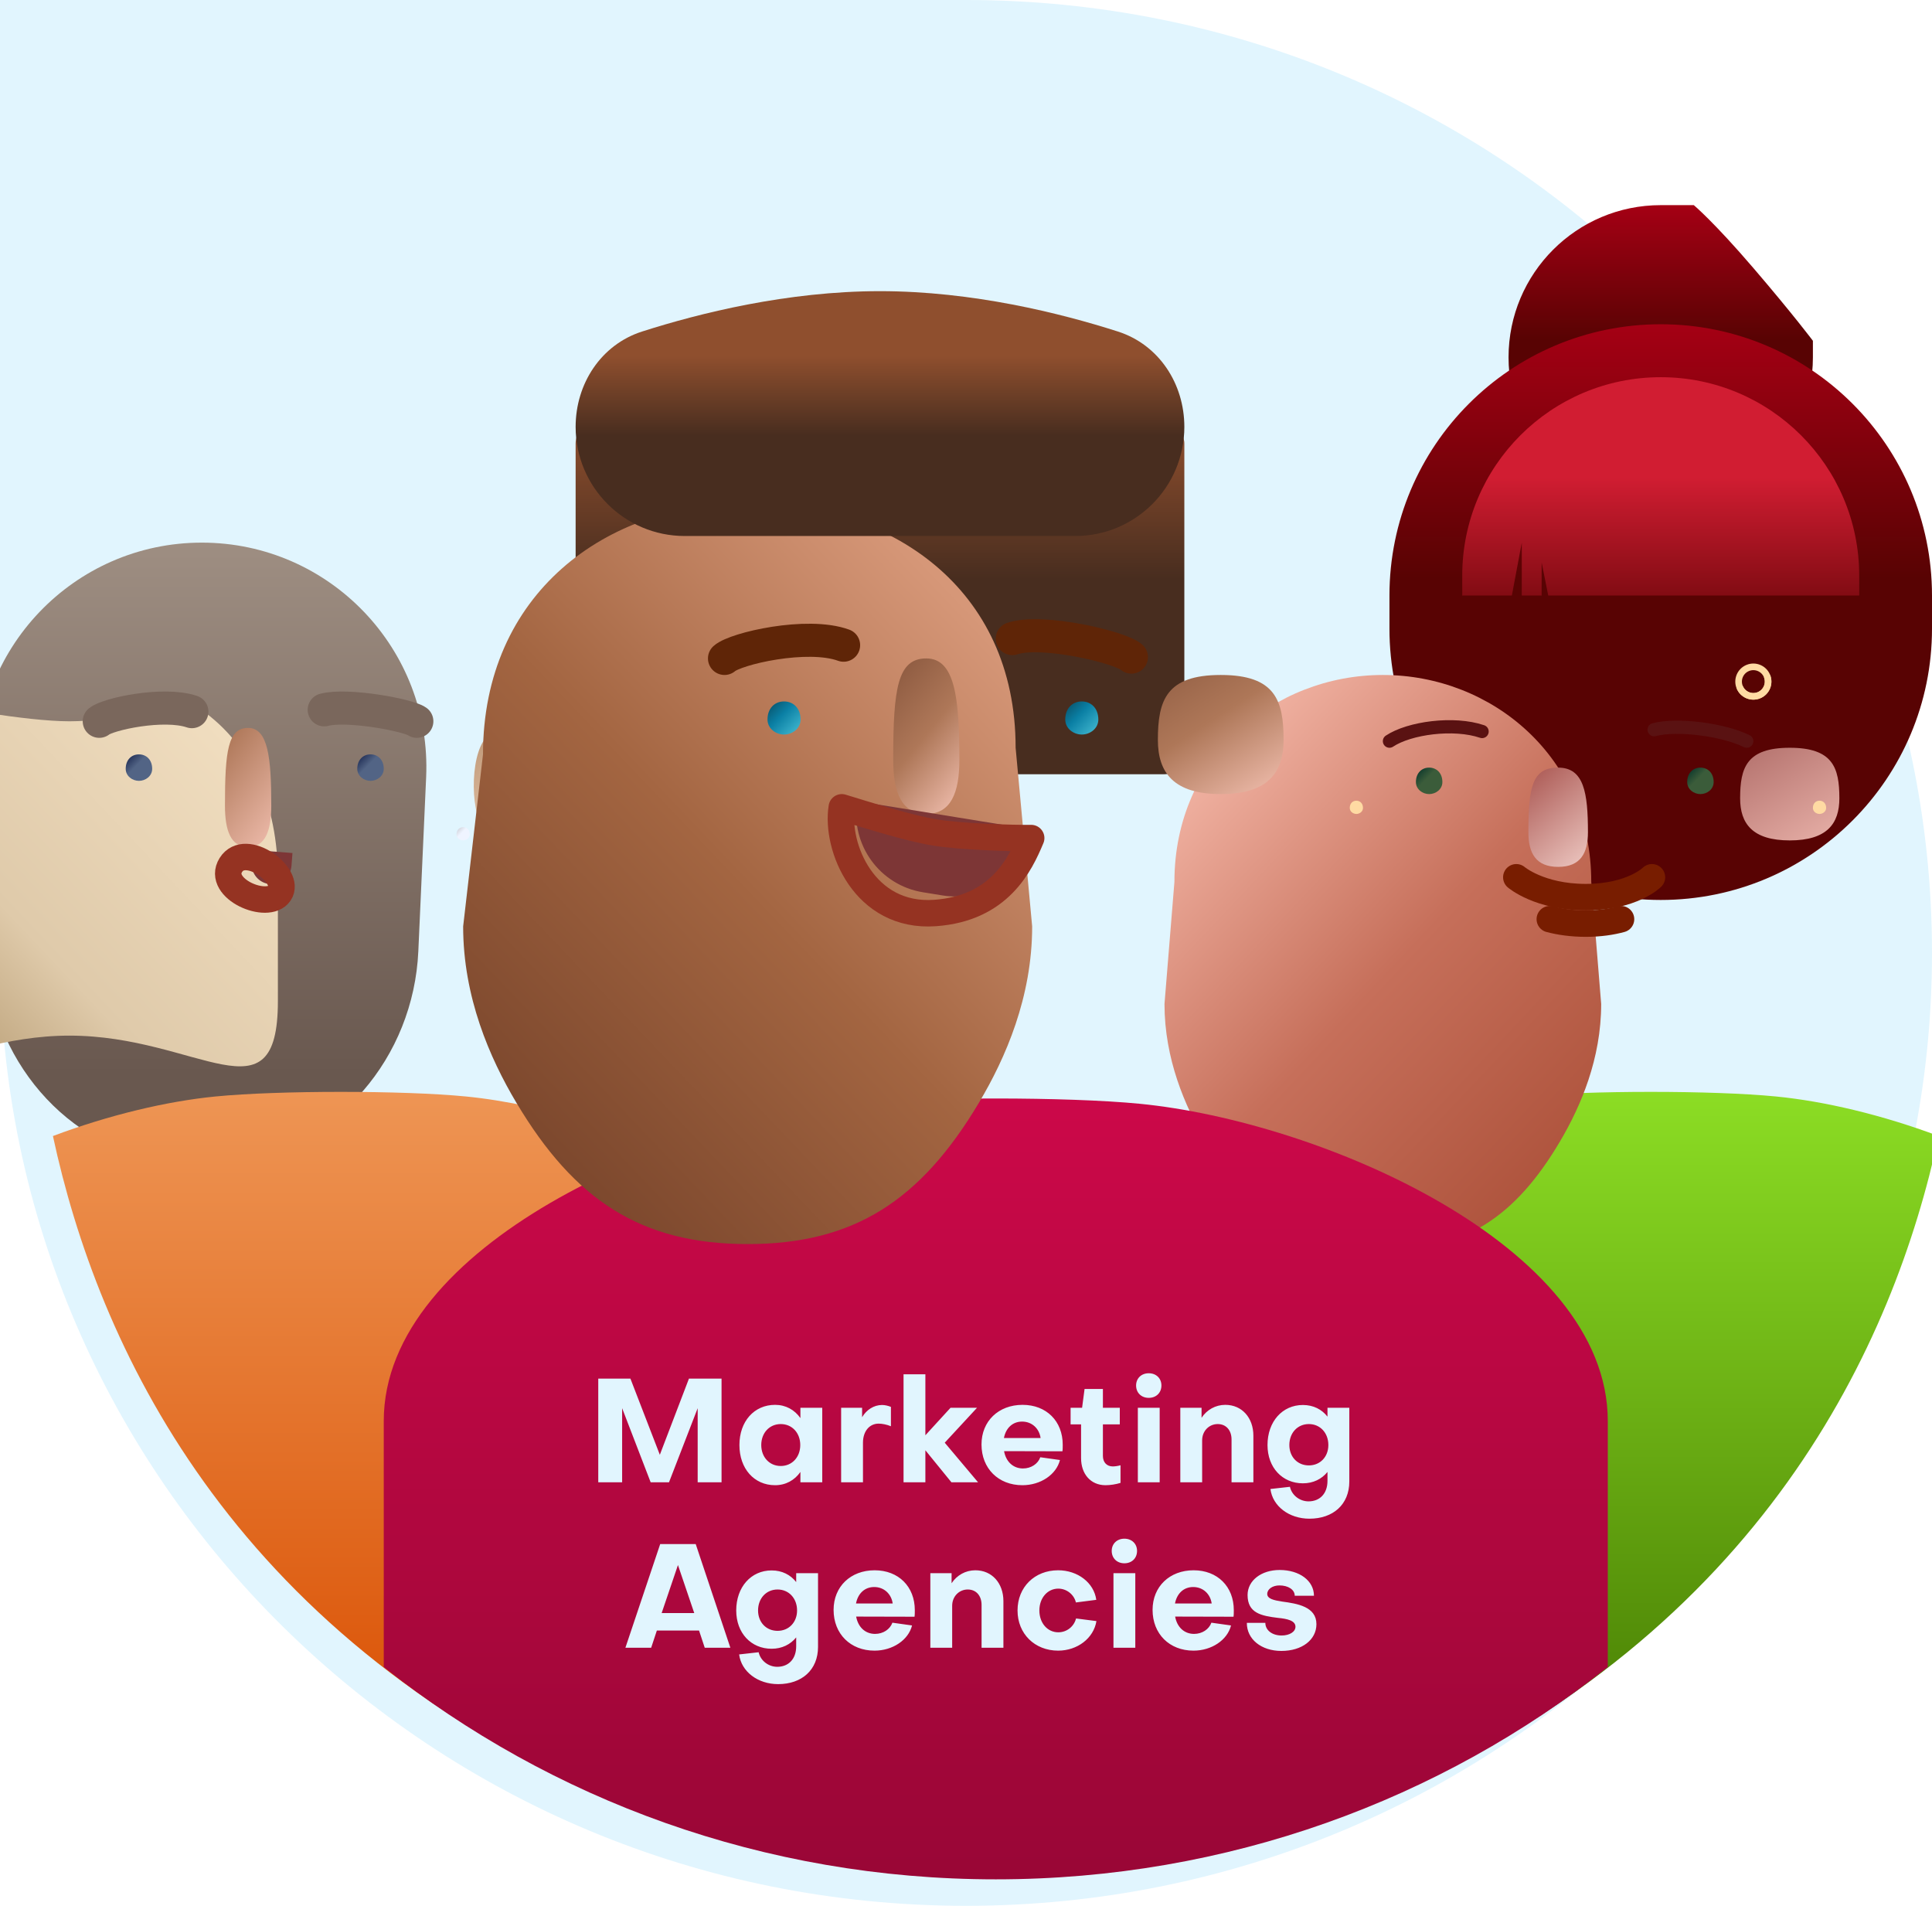<svg width="292" height="288" viewBox="0 0 292 288" fill="none" xmlns="http://www.w3.org/2000/svg">
<path d="M292 144C292 223.529 226.634 288 146 288C65.367 288 0 223.529 0 144C0 106.5 0 0 0 0C0 0 103.388 0 146 0C226.634 0 292 64.471 292 144Z" fill="#E1F5FE"/>
<g filter="url(#filter0_iii)">
<path d="M9.594 97.464C8.725 78.141 24.157 62 43.5 62C62.843 62 78.275 78.141 77.406 97.464L76.225 123.749C75.507 139.729 63.972 153.524 48.104 155.548C45.911 155.828 44.112 156 43 156C42.021 156 40.536 155.867 38.736 155.644C22.919 153.686 11.497 139.815 10.782 123.893L9.594 97.464Z" fill="url(#paint0_linear)"/>
</g>
<g filter="url(#filter1_iii)">
<path d="M4 175.672C12.517 172.479 21.22 170.418 28.559 169.698C38.029 168.767 56.971 168.767 66.441 169.698C90.118 172.023 128 188.298 128 211.549L127.997 243.996C114.007 255.143 101.434 268.139 87 275.5C30.5 250.5 10.728 207 4 175.672Z" fill="url(#paint1_linear)"/>
</g>
<g filter="url(#filter2_ii)">
<path d="M76.999 108C82 108 83.499 110.995 83.499 115.631C83.499 119.468 81.624 122 75.999 122C73.999 119.5 74 110 76.999 108Z" fill="url(#paint2_linear)"/>
</g>
<g filter="url(#filter3_ii)">
<path d="M10.5 107C5.499 107 4 109.995 4 114.631C4 118.468 5.875 121 11.5 121C13.5 118.5 13.499 109 10.5 107Z" fill="url(#paint3_linear)"/>
</g>
<g filter="url(#filter4_iii)">
<path d="M12 99.625C12 111.25 12 110.071 12 118.286C12 136.838 24.087 123.5 43.5 123.5C62.976 123.5 75 136.838 75 118.286C75 109.071 75 110.75 75 99.625C75 88.5 70.957 79.074 62.5 73.626C62.5 73.626 50.189 76 43.5 76C36.811 76 24.5 73.626 24.5 73.626C16.043 79.074 12 88 12 99.625Z" fill="url(#paint4_linear)"/>
</g>
<g filter="url(#filter5_dii)">
<path d="M40 115.728C40 107.447 40.461 104 43.5 104C46.539 104 47 108.596 47 115.728C47 119.507 46.125 122 43.5 122C40.875 122 40 119.507 40 115.728Z" fill="url(#paint5_linear)"/>
</g>
<g filter="url(#filter6_dii)">
<path d="M24 111.18C24 109.856 24.842 109 26 109C27.158 109 28 109.856 28 111.18C28 112.277 27 113 26 113C25 113 24 112.277 24 111.18Z" fill="url(#paint6_linear)"/>
</g>
<g filter="url(#filter7_dii)">
<path d="M59 111.18C59 109.856 59.842 109 61 109C62.158 109 63 109.856 63 111.18C63 112.277 62 113 61 113C60 113 59 112.277 59 111.18Z" fill="url(#paint7_linear)"/>
</g>
<g filter="url(#filter8_di)">
<path d="M76 119.09C76 118.428 76.421 118 77 118C77.579 118 78 118.428 78 119.09C78 119.638 77.5 120 77 120C76.5 120 76 119.638 76 119.09Z" fill="url(#paint8_linear)"/>
</g>
<g filter="url(#filter9_di)">
<path d="M79 118.09C79 117.428 79.421 117 80 117C80.579 117 81 117.428 81 118.09C81 118.638 80.5 119 80 119C79.5 119 79 118.638 79 118.09Z" fill="url(#paint9_linear)"/>
</g>
<g filter="url(#filter10_dii)">
<path d="M19 101C20.296 99.907 28.722 98.085 33 99.542" stroke="#7A675C" stroke-width="5" stroke-linecap="round" stroke-linejoin="round"/>
</g>
<g filter="url(#filter11_dii)">
<path d="M67 101C65.704 100.071 56.5 98.336 53 99.266" stroke="#7A675C" stroke-width="5" stroke-linecap="round" stroke-linejoin="round"/>
</g>
<path d="M38.195 128.441L44.204 128.905L44.055 130.835C43.927 132.494 42.478 133.735 40.819 133.607C39.16 133.479 37.918 132.031 38.046 130.371L38.195 128.441Z" fill="#7D3636"/>
<g filter="url(#filter12_dii)">
<path d="M44.261 132.977C42.477 135.636 34.669 132.279 36.887 128.721C39.105 125.162 46.044 130.318 44.261 132.977Z" stroke="#953322" stroke-width="4" stroke-linejoin="round"/>
</g>
<g filter="url(#filter13_iii)">
<path d="M289 175.672C280.483 172.479 271.78 170.418 264.441 169.698C254.97 168.767 236.029 168.767 226.559 169.698C202.882 172.023 165 188.298 165 211.549L165.003 243.996C178.993 255.143 191.566 268.139 206 275.5C262.5 250.5 282.272 207 289 175.672Z" fill="url(#paint10_linear)"/>
</g>
<g filter="url(#filter14_ii)">
<path d="M219 63C219 50.297 229.297 40 242 40H247C247 40 250 42.5 256 49.5C262 56.5 265 60.5 265 60.5V63C265 75.703 254.703 86 242 86C229.297 86 219 75.703 219 63Z" fill="url(#paint11_linear)"/>
</g>
<g filter="url(#filter15_ii)">
<path d="M201 99C201 76.356 219.356 58 242 58C264.644 58 283 76.356 283 99V104C283 126.644 264.644 145 242 145C219.356 145 201 126.644 201 104V99Z" fill="url(#paint12_linear)"/>
</g>
<g filter="url(#filter16_ii)">
<path d="M202 117.631C202 112.995 202.987 110 209.5 110C216.013 110 217 112.995 217 117.631C217 121.468 215.125 124 209.5 124C203.875 124 202 121.468 202 117.631Z" fill="url(#paint13_linear)"/>
</g>
<g filter="url(#filter17_ii)">
<path d="M266 117.631C266 112.995 266.987 110 273.5 110C280.013 110 281 112.995 281 117.631C281 121.468 279.125 124 273.5 124C267.875 124 266 121.468 266 117.631Z" fill="url(#paint14_linear)"/>
</g>
<g filter="url(#filter18_iii)">
<path d="M273.5 100.266L275 118.714C275 127 271.926 134.148 268.812 139.429C262.083 150.841 254.375 156 242 156C229.625 156 221.917 150.841 215.188 139.429C212.074 134.148 209 127 209 118.714L210.5 100.266C210.5 81.429 225.5 69 242 69C258.5 69 273.5 81.429 273.5 100.266Z" fill="url(#paint15_linear)"/>
</g>
<g filter="url(#filter19_ii)">
<path d="M212 96C212 79.431 225.431 66 242 66C258.569 66 272 79.431 272 96V99H225L224 94V99H221V91L219.5 99H212V96Z" fill="url(#paint16_linear)"/>
</g>
<g filter="url(#filter20_dii)">
<path d="M237 119.773C237 112.872 237.592 110 241.5 110C245.408 110 246 113.83 246 119.773C246 122.922 244.875 125 241.5 125C238.125 125 237 122.922 237 119.773Z" fill="url(#paint17_linear)"/>
</g>
<g filter="url(#filter21_dii)">
<path d="M219 113.18C219 111.856 219.842 111 221 111C222.158 111 223 111.856 223 113.18C223 114.277 222 115 221 115C220 115 219 114.277 219 113.18Z" fill="url(#paint18_linear)"/>
</g>
<g filter="url(#filter22_dii)">
<path d="M260 113.18C260 111.856 260.842 111 262 111C263.158 111 264 111.856 264 113.18C264 114.277 263 115 262 115C261 115 260 114.277 260 113.18Z" fill="url(#paint19_linear)"/>
</g>
<g filter="url(#filter23_d)">
<path d="M276 120.09C276 119.428 276.421 119 277 119C277.579 119 278 119.428 278 120.09C278 120.638 277.5 121 277 121C276.5 121 276 120.638 276 120.09Z" fill="#FFDAA3"/>
</g>
<g filter="url(#filter24_d)">
<path d="M206 120.09C206 119.428 206.421 119 207 119C207.579 119 208 119.428 208 120.09C208 120.638 207.5 121 207 121C206.5 121 206 120.638 206 120.09Z" fill="#FFDAA3"/>
</g>
<ellipse rx="2.228" ry="2.229" transform="matrix(0.378 0.926 -0.926 0.378 265 103)" stroke="#FFDAA3"/>
<g filter="url(#filter25_dii)">
<path d="M214 104C217 102 223.722 101.085 228 102.543" stroke="#5A1212" stroke-width="2" stroke-linecap="round" stroke-linejoin="round"/>
</g>
<g filter="url(#filter26_dii)">
<path d="M268 104C264.5 102.266 257.5 101.336 254 102.266" stroke="#5A1212" stroke-width="2" stroke-linecap="round" stroke-linejoin="round"/>
</g>
<path d="M262.936 103.842C263.401 104.982 264.701 105.529 265.841 105.064C266.981 104.599 267.527 103.298 267.062 102.159" stroke="#FFDAA3"/>
<g filter="url(#filter27_dii)">
<path d="M231.174 130.572C231.174 130.572 234.674 133.572 241.674 133.572C248.674 133.572 251.674 130.572 251.674 130.572" stroke="#781D00" stroke-width="4" stroke-linecap="round" stroke-linejoin="round"/>
</g>
<g filter="url(#filter28_dii)">
<path d="M247 136.903C245.579 137.292 243.813 137.572 241.674 137.572C239.534 137.572 237.722 137.292 236.236 136.903" stroke="#781D00" stroke-width="4" stroke-linecap="round" stroke-linejoin="round"/>
</g>
<g filter="url(#filter29_iii)">
<path d="M54 255.915V218.745C54 192.108 97.529 173.463 124.735 170.799C135.618 169.734 157.382 169.734 168.265 170.799C195.471 173.463 239 192.108 239 218.745L238.997 255.918C213.743 275.979 181.555 288 146.5 288C111.443 288 79.255 275.978 54 255.915Z" fill="url(#paint20_linear)"/>
</g>
<g filter="url(#filter30_iii)">
<rect x="100" y="51" width="92" height="53" rx="3" fill="url(#paint21_linear)"/>
</g>
<g filter="url(#filter31_ii)">
<path d="M95 108.812C95 102.85 96.251 99 104.5 99C112.75 99 114 102.85 114 108.812C114 113.745 111.625 117 104.5 117C97.376 117 95 113.745 95 108.812Z" fill="url(#paint22_linear)"/>
</g>
<g filter="url(#filter32_ii)">
<path d="M178 108.812C178 102.85 179.251 99 187.5 99C195.75 99 197 102.85 197 108.812C197 113.745 194.625 117 187.5 117C180.376 117 178 113.745 178 108.812Z" fill="url(#paint23_linear)"/>
</g>
<g filter="url(#filter33_iii)">
<path d="M106 81L103 107C103 117.667 107.005 126.869 111.062 133.667C119.832 148.359 129.875 155 146 155C162.125 155 172.168 148.359 180.938 133.667C184.995 126.869 189 117.667 189 107L186.5 80C186.5 55.75 167.5 43 146 43C124.5 43 106 56.75 106 81Z" fill="url(#paint24_linear)"/>
</g>
<g filter="url(#filter34_iii)">
<path d="M100 51.506C100 44.991 103.837 39.087 110.041 37.1C118.711 34.325 132.016 31 146 31C159.984 31 173.289 34.325 181.959 37.1C188.163 39.087 192 44.991 192 51.506C192 60.615 184.615 68 175.506 68H116.494C107.385 68 100 60.615 100 51.506Z" fill="url(#paint25_linear)"/>
</g>
<g filter="url(#filter35_dii)">
<path d="M141 108.812C141 98 141.658 93.5 146 93.5C150.342 93.5 151 99.5 151 108.812C151 113.745 149.75 117 146 117C142.25 117 141 113.745 141 108.812Z" fill="url(#paint26_linear)"/>
</g>
<g filter="url(#filter36_dii)">
<path d="M121 103.725C121 102.07 122.053 101 123.5 101C124.947 101 126 102.07 126 103.725C126 105.096 124.75 106 123.5 106C122.25 106 121 105.096 121 103.725Z" fill="url(#paint27_linear)"/>
</g>
<g filter="url(#filter37_dii)">
<path d="M166 103.725C166 102.07 167.053 101 168.5 101C169.947 101 171 102.07 171 103.725C171 105.096 169.75 106 168.5 106C167.25 106 166 105.096 166 103.725Z" fill="url(#paint28_linear)"/>
</g>
<g filter="url(#filter38_ddi)">
<path d="M114.5 90.5C116.167 89 127 86.5 132.5 88.5" stroke="#5F2507" stroke-width="5" stroke-linecap="round" stroke-linejoin="round"/>
</g>
<g filter="url(#filter39_ddi)">
<path d="M176 90.299C174.333 88.799 162.5 86 158 87.5" stroke="#5F2507" stroke-width="5" stroke-linecap="round" stroke-linejoin="round"/>
</g>
<path d="M129.56 121.067L156.211 125.393C155.149 131.935 148.985 136.377 142.443 135.315L139.482 134.835C132.94 133.773 128.498 127.609 129.56 121.067Z" fill="#7D3636"/>
<g filter="url(#filter40_dii)">
<path d="M143.299 123.804C139.351 123.163 132.766 121.081 129.227 120C128.265 125.922 132.585 136.755 143.35 135.969C153.09 135.259 156.197 128.599 157.852 124.647C154.975 124.686 147.247 124.445 143.299 123.804Z" stroke="#953322" stroke-width="4" stroke-linejoin="round"/>
</g>
<path d="M94.028 212.802L98.34 224H101.112L105.446 212.802V224H109.054V208.336H104.126L99.726 219.842L95.282 208.336H90.42V224H94.028V212.802ZM118.003 221.536C116.287 221.536 115.055 220.194 115.055 218.368C115.055 216.542 116.287 215.2 118.003 215.2C119.719 215.2 120.951 216.542 120.951 218.368C120.951 220.194 119.719 221.536 118.003 221.536ZM120.973 214.298C120.093 213.044 118.751 212.296 117.145 212.296C113.977 212.296 111.755 214.804 111.755 218.368C111.755 221.932 113.977 224.44 117.145 224.44C118.751 224.44 120.093 223.692 120.973 222.438V224H124.273V212.736H120.973V214.298ZM127.128 212.736V224H130.428V218.016C130.428 216.322 131.374 215.134 132.804 215.134C133.288 215.134 134.036 215.266 134.652 215.53V212.604C134.212 212.428 133.75 212.318 133.31 212.318C132.078 212.318 130.956 213.044 130.296 214.166V212.736H127.128ZM136.56 224H139.86V219.16L143.798 224H147.824L142.786 218.016L147.67 212.736H143.666L139.86 216.894V207.676H136.56V224ZM151.731 217.312C152.017 215.816 153.029 214.826 154.481 214.826C155.977 214.826 157.077 215.882 157.275 217.312H151.731ZM148.343 218.28C148.343 221.91 150.895 224.44 154.525 224.44C157.275 224.44 159.651 222.834 160.201 220.634L157.231 220.216C156.879 221.206 155.845 221.91 154.613 221.91C153.117 221.91 152.039 220.876 151.753 219.292L160.575 219.314C160.619 219.072 160.619 218.61 160.619 218.324C160.619 214.76 158.155 212.296 154.547 212.296C150.917 212.296 148.343 214.76 148.343 218.28ZM163.392 220.348C163.392 222.746 164.844 224.44 167.088 224.44C167.792 224.44 168.672 224.308 169.354 224.088V221.426C168.98 221.536 168.496 221.602 168.188 221.602C167.264 221.602 166.692 220.964 166.692 220.018V215.244H169.244V212.736H166.692V209.898H163.92L163.546 212.736H161.808V215.244H163.392V220.348ZM171.972 212.736V224H175.272V212.736H171.972ZM173.622 211.24C174.744 211.24 175.536 210.47 175.536 209.37C175.536 208.292 174.744 207.522 173.622 207.522C172.5 207.522 171.708 208.292 171.708 209.37C171.708 210.47 172.5 211.24 173.622 211.24ZM178.39 212.736V224H181.69V217.664C181.69 216.234 182.746 215.2 184.044 215.2C185.342 215.2 186.134 216.168 186.134 217.532V224H189.434V216.96C189.434 214.254 187.718 212.296 185.188 212.296C183.714 212.296 182.394 213.044 181.602 214.254V212.736H178.39ZM197.818 221.448C196.102 221.448 194.87 220.15 194.87 218.368C194.87 216.542 196.102 215.2 197.818 215.2C199.534 215.2 200.766 216.542 200.766 218.368C200.766 220.15 199.534 221.448 197.818 221.448ZM197.774 226.882C196.432 226.882 195.244 225.958 194.958 224.682L192.01 225.012C192.34 227.608 194.826 229.5 197.906 229.5C201.47 229.5 203.934 227.366 203.934 223.868V212.736H200.634V214.078C199.776 212.978 198.5 212.318 196.916 212.318C193.814 212.318 191.57 214.826 191.57 218.368C191.57 221.778 193.814 224.154 196.916 224.154C198.478 224.154 199.754 223.516 200.634 222.438V223.78C200.634 225.738 199.446 226.882 197.774 226.882ZM102.465 236.504L104.929 243.764H100.001L102.465 236.504ZM99.275 246.404H105.655L106.513 249H110.385L105.149 233.336H99.781L94.523 249H98.417L99.275 246.404ZM117.52 246.448C115.804 246.448 114.572 245.15 114.572 243.368C114.572 241.542 115.804 240.2 117.52 240.2C119.236 240.2 120.468 241.542 120.468 243.368C120.468 245.15 119.236 246.448 117.52 246.448ZM117.476 251.882C116.134 251.882 114.946 250.958 114.66 249.682L111.712 250.012C112.042 252.608 114.528 254.5 117.608 254.5C121.172 254.5 123.636 252.366 123.636 248.868V237.736H120.336V239.078C119.478 237.978 118.202 237.318 116.618 237.318C113.516 237.318 111.272 239.826 111.272 243.368C111.272 246.778 113.516 249.154 116.618 249.154C118.18 249.154 119.456 248.516 120.336 247.438V248.78C120.336 250.738 119.148 251.882 117.476 251.882ZM129.376 242.312C129.662 240.816 130.674 239.826 132.126 239.826C133.622 239.826 134.722 240.882 134.92 242.312H129.376ZM125.988 243.28C125.988 246.91 128.54 249.44 132.17 249.44C134.92 249.44 137.296 247.834 137.846 245.634L134.876 245.216C134.524 246.206 133.49 246.91 132.258 246.91C130.762 246.91 129.684 245.876 129.398 244.292L138.22 244.314C138.264 244.072 138.264 243.61 138.264 243.324C138.264 239.76 135.8 237.296 132.192 237.296C128.562 237.296 125.988 239.76 125.988 243.28ZM140.61 237.736V249H143.91V242.664C143.91 241.234 144.966 240.2 146.264 240.2C147.562 240.2 148.354 241.168 148.354 242.532V249H151.654V241.96C151.654 239.254 149.938 237.296 147.408 237.296C145.934 237.296 144.614 238.044 143.822 239.254V237.736H140.61ZM159.927 237.296C156.363 237.296 153.789 239.848 153.789 243.368C153.789 246.888 156.385 249.44 159.927 249.44C162.831 249.44 165.295 247.57 165.713 244.974L162.633 244.578C162.325 245.788 161.247 246.668 159.949 246.668C158.321 246.668 157.089 245.282 157.089 243.368C157.089 241.454 158.343 240.068 159.949 240.068C161.203 240.068 162.325 240.948 162.611 242.158L165.691 241.762C165.339 239.166 162.875 237.296 159.927 237.296ZM168.288 237.736V249H171.588V237.736H168.288ZM169.938 236.24C171.06 236.24 171.852 235.47 171.852 234.37C171.852 233.292 171.06 232.522 169.938 232.522C168.816 232.522 168.024 233.292 168.024 234.37C168.024 235.47 168.816 236.24 169.938 236.24ZM177.587 242.312C177.873 240.816 178.885 239.826 180.337 239.826C181.833 239.826 182.933 240.882 183.131 242.312H177.587ZM174.199 243.28C174.199 246.91 176.751 249.44 180.381 249.44C183.131 249.44 185.507 247.834 186.057 245.634L183.087 245.216C182.735 246.206 181.701 246.91 180.469 246.91C178.973 246.91 177.895 245.876 177.609 244.292L186.431 244.314C186.475 244.072 186.475 243.61 186.475 243.324C186.475 239.76 184.011 237.296 180.403 237.296C176.773 237.296 174.199 239.76 174.199 243.28ZM198.963 245.436C198.963 242.796 196.081 242.334 193.793 242.026C192.517 241.828 191.527 241.608 191.527 240.86C191.549 240.112 192.363 239.584 193.375 239.584C194.695 239.584 195.685 240.222 195.685 241.146H198.589C198.589 238.88 196.411 237.252 193.397 237.252C190.647 237.252 188.557 238.836 188.557 241.036C188.557 243.786 190.647 244.182 193.155 244.49C194.519 244.622 195.795 244.886 195.795 245.832C195.795 246.58 194.915 247.152 193.705 247.152C192.275 247.152 191.241 246.36 191.241 245.238H188.447C188.425 247.702 190.625 249.484 193.661 249.484C196.807 249.484 198.963 247.79 198.963 245.436Z" fill="#E1F5FE"/>
<defs>
<filter id="filter0_iii" x="-10.441" y="54" width="102.882" height="122" filterUnits="userSpaceOnUse" color-interpolation-filters="sRGB">
<feFlood flood-opacity="0" result="BackgroundImageFix"/>
<feBlend mode="normal" in="SourceGraphic" in2="BackgroundImageFix" result="shape"/>
<feColorMatrix in="SourceAlpha" type="matrix" values="0 0 0 0 0 0 0 0 0 0 0 0 0 0 0 0 0 0 127 0" result="hardAlpha"/>
<feOffset dx="-20" dy="20"/>
<feGaussianBlur stdDeviation="30"/>
<feComposite in2="hardAlpha" operator="arithmetic" k2="-1" k3="1"/>
<feColorMatrix type="matrix" values="0 0 0 0 0.729 0 0 0 0 0.729 0 0 0 0 0.729 0 0 0 0.6 0"/>
<feBlend mode="normal" in2="shape" result="effect1_innerShadow"/>
<feColorMatrix in="SourceAlpha" type="matrix" values="0 0 0 0 0 0 0 0 0 0 0 0 0 0 0 0 0 0 127 0" result="hardAlpha"/>
<feOffset dx="-8" dy="8"/>
<feGaussianBlur stdDeviation="3"/>
<feComposite in2="hardAlpha" operator="arithmetic" k2="-1" k3="1"/>
<feColorMatrix type="matrix" values="0 0 0 0 0.846 0 0 0 0 0.718 0 0 0 0 0.652 0 0 0 0.3 0"/>
<feBlend mode="normal" in2="effect1_innerShadow" result="effect2_innerShadow"/>
<feColorMatrix in="SourceAlpha" type="matrix" values="0 0 0 0 0 0 0 0 0 0 0 0 0 0 0 0 0 0 127 0" result="hardAlpha"/>
<feOffset dx="15" dy="-8"/>
<feGaussianBlur stdDeviation="15"/>
<feComposite in2="hardAlpha" operator="arithmetic" k2="-1" k3="1"/>
<feColorMatrix type="matrix" values="0 0 0 0 0.362 0 0 0 0 0.309 0 0 0 0 0.282 0 0 0 0.7 0"/>
<feBlend mode="normal" in2="effect2_innerShadow" result="effect3_innerShadow"/>
</filter>
<filter id="filter1_iii" x="-4" y="154" width="147" height="129.5" filterUnits="userSpaceOnUse" color-interpolation-filters="sRGB">
<feFlood flood-opacity="0" result="BackgroundImageFix"/>
<feBlend mode="normal" in="SourceGraphic" in2="BackgroundImageFix" result="shape"/>
<feColorMatrix in="SourceAlpha" type="matrix" values="0 0 0 0 0 0 0 0 0 0 0 0 0 0 0 0 0 0 127 0" result="hardAlpha"/>
<feOffset dx="-3" dy="3"/>
<feGaussianBlur stdDeviation="5"/>
<feComposite in2="hardAlpha" operator="arithmetic" k2="-1" k3="1"/>
<feColorMatrix type="matrix" values="0 0 0 0 1 0 0 0 0 1 0 0 0 0 1 0 0 0 0.56 0"/>
<feBlend mode="normal" in2="shape" result="effect1_innerShadow"/>
<feColorMatrix in="SourceAlpha" type="matrix" values="0 0 0 0 0 0 0 0 0 0 0 0 0 0 0 0 0 0 127 0" result="hardAlpha"/>
<feOffset dx="-8" dy="8"/>
<feGaussianBlur stdDeviation="7.5"/>
<feComposite in2="hardAlpha" operator="arithmetic" k2="-1" k3="1"/>
<feColorMatrix type="matrix" values="0 0 0 0 1 0 0 0 0 1 0 0 0 0 1 0 0 0 0.32 0"/>
<feBlend mode="normal" in2="effect1_innerShadow" result="effect2_innerShadow"/>
<feColorMatrix in="SourceAlpha" type="matrix" values="0 0 0 0 0 0 0 0 0 0 0 0 0 0 0 0 0 0 127 0" result="hardAlpha"/>
<feOffset dx="15" dy="-15"/>
<feGaussianBlur stdDeviation="30"/>
<feComposite in2="hardAlpha" operator="arithmetic" k2="-1" k3="1"/>
<feColorMatrix type="matrix" values="0 0 0 0 0.32 0 0 0 0 0.149 0 0 0 0 0.064 0 0 0 0.2 0"/>
<feBlend mode="normal" in2="effect2_innerShadow" result="effect3_innerShadow"/>
</filter>
<filter id="filter2_ii" x="69.606" y="106" width="15.893" height="21" filterUnits="userSpaceOnUse" color-interpolation-filters="sRGB">
<feFlood flood-opacity="0" result="BackgroundImageFix"/>
<feBlend mode="normal" in="SourceGraphic" in2="BackgroundImageFix" result="shape"/>
<feColorMatrix in="SourceAlpha" type="matrix" values="0 0 0 0 0 0 0 0 0 0 0 0 0 0 0 0 0 0 127 0" result="hardAlpha"/>
<feOffset dx="-5" dy="5"/>
<feGaussianBlur stdDeviation="5"/>
<feComposite in2="hardAlpha" operator="arithmetic" k2="-1" k3="1"/>
<feColorMatrix type="matrix" values="0 0 0 0 0.863 0 0 0 0 0.706 0 0 0 0 0.672 0 0 0 0.5 0"/>
<feBlend mode="normal" in2="shape" result="effect1_innerShadow"/>
<feColorMatrix in="SourceAlpha" type="matrix" values="0 0 0 0 0 0 0 0 0 0 0 0 0 0 0 0 0 0 127 0" result="hardAlpha"/>
<feOffset dx="2" dy="-2"/>
<feGaussianBlur stdDeviation="1.5"/>
<feComposite in2="hardAlpha" operator="arithmetic" k2="-1" k3="1"/>
<feColorMatrix type="matrix" values="0 0 0 0 0.32 0 0 0 0 0.149 0 0 0 0 0.064 0 0 0 0.2 0"/>
<feBlend mode="normal" in2="effect1_innerShadow" result="effect2_innerShadow"/>
</filter>
<filter id="filter3_ii" x="-1" y="105" width="15.893" height="21" filterUnits="userSpaceOnUse" color-interpolation-filters="sRGB">
<feFlood flood-opacity="0" result="BackgroundImageFix"/>
<feBlend mode="normal" in="SourceGraphic" in2="BackgroundImageFix" result="shape"/>
<feColorMatrix in="SourceAlpha" type="matrix" values="0 0 0 0 0 0 0 0 0 0 0 0 0 0 0 0 0 0 127 0" result="hardAlpha"/>
<feOffset dx="-5" dy="5"/>
<feGaussianBlur stdDeviation="5"/>
<feComposite in2="hardAlpha" operator="arithmetic" k2="-1" k3="1"/>
<feColorMatrix type="matrix" values="0 0 0 0 0.863 0 0 0 0 0.706 0 0 0 0 0.672 0 0 0 0.5 0"/>
<feBlend mode="normal" in2="shape" result="effect1_innerShadow"/>
<feColorMatrix in="SourceAlpha" type="matrix" values="0 0 0 0 0 0 0 0 0 0 0 0 0 0 0 0 0 0 127 0" result="hardAlpha"/>
<feOffset dx="2" dy="-2"/>
<feGaussianBlur stdDeviation="1.5"/>
<feComposite in2="hardAlpha" operator="arithmetic" k2="-1" k3="1"/>
<feColorMatrix type="matrix" values="0 0 0 0 0.32 0 0 0 0 0.149 0 0 0 0 0.064 0 0 0 0.2 0"/>
<feBlend mode="normal" in2="effect1_innerShadow" result="effect2_innerShadow"/>
</filter>
<filter id="filter4_iii" x="-28" y="58.627" width="118" height="109.514" filterUnits="userSpaceOnUse" color-interpolation-filters="sRGB">
<feFlood flood-opacity="0" result="BackgroundImageFix"/>
<feBlend mode="normal" in="SourceGraphic" in2="BackgroundImageFix" result="shape"/>
<feColorMatrix in="SourceAlpha" type="matrix" values="0 0 0 0 0 0 0 0 0 0 0 0 0 0 0 0 0 0 127 0" result="hardAlpha"/>
<feOffset dx="-40" dy="40"/>
<feGaussianBlur stdDeviation="40"/>
<feComposite in2="hardAlpha" operator="arithmetic" k2="-1" k3="1"/>
<feColorMatrix type="matrix" values="0 0 0 0 0.92 0 0 0 0 0.724 0 0 0 0 0.626 0 0 0 0.6 0"/>
<feBlend mode="normal" in2="shape" result="effect1_innerShadow"/>
<feColorMatrix in="SourceAlpha" type="matrix" values="0 0 0 0 0 0 0 0 0 0 0 0 0 0 0 0 0 0 127 0" result="hardAlpha"/>
<feOffset dx="-8" dy="8"/>
<feGaussianBlur stdDeviation="7.5"/>
<feComposite in2="hardAlpha" operator="arithmetic" k2="-1" k3="1"/>
<feColorMatrix type="matrix" values="0 0 0 0 1 0 0 0 0 0.84 0 0 0 0 0.84 0 0 0 0.72 0"/>
<feBlend mode="normal" in2="effect1_innerShadow" result="effect2_innerShadow"/>
<feColorMatrix in="SourceAlpha" type="matrix" values="0 0 0 0 0 0 0 0 0 0 0 0 0 0 0 0 0 0 127 0" result="hardAlpha"/>
<feOffset dx="15" dy="-15"/>
<feGaussianBlur stdDeviation="15"/>
<feComposite in2="hardAlpha" operator="arithmetic" k2="-1" k3="1"/>
<feColorMatrix type="matrix" values="0 0 0 0 0.32 0 0 0 0 0.149 0 0 0 0 0.064 0 0 0 0.2 0"/>
<feBlend mode="normal" in2="effect2_innerShadow" result="effect3_innerShadow"/>
</filter>
<filter id="filter5_dii" x="32" y="102" width="17" height="28" filterUnits="userSpaceOnUse" color-interpolation-filters="sRGB">
<feFlood flood-opacity="0" result="BackgroundImageFix"/>
<feColorMatrix in="SourceAlpha" type="matrix" values="0 0 0 0 0 0 0 0 0 0 0 0 0 0 0 0 0 0 127 0"/>
<feOffset dx="-3" dy="3"/>
<feGaussianBlur stdDeviation="2.5"/>
<feColorMatrix type="matrix" values="0 0 0 0 0.32 0 0 0 0 0.149 0 0 0 0 0.064 0 0 0 0.2 0"/>
<feBlend mode="normal" in2="BackgroundImageFix" result="effect1_dropShadow"/>
<feBlend mode="normal" in="SourceGraphic" in2="effect1_dropShadow" result="shape"/>
<feColorMatrix in="SourceAlpha" type="matrix" values="0 0 0 0 0 0 0 0 0 0 0 0 0 0 0 0 0 0 127 0" result="hardAlpha"/>
<feOffset dx="-5" dy="5"/>
<feGaussianBlur stdDeviation="5"/>
<feComposite in2="hardAlpha" operator="arithmetic" k2="-1" k3="1"/>
<feColorMatrix type="matrix" values="0 0 0 0 0.796 0 0 0 0 0.576 0 0 0 0 0.527 0 0 0 0.6 0"/>
<feBlend mode="normal" in2="shape" result="effect2_innerShadow"/>
<feColorMatrix in="SourceAlpha" type="matrix" values="0 0 0 0 0 0 0 0 0 0 0 0 0 0 0 0 0 0 127 0" result="hardAlpha"/>
<feOffset dx="2" dy="-2"/>
<feGaussianBlur stdDeviation="1.5"/>
<feComposite in2="hardAlpha" operator="arithmetic" k2="-1" k3="1"/>
<feColorMatrix type="matrix" values="0 0 0 0 0.32 0 0 0 0 0.149 0 0 0 0 0.064 0 0 0 0.2 0"/>
<feBlend mode="normal" in2="effect2_innerShadow" result="effect3_innerShadow"/>
</filter>
<filter id="filter6_dii" x="18" y="107" width="12" height="12" filterUnits="userSpaceOnUse" color-interpolation-filters="sRGB">
<feFlood flood-opacity="0" result="BackgroundImageFix"/>
<feColorMatrix in="SourceAlpha" type="matrix" values="0 0 0 0 0 0 0 0 0 0 0 0 0 0 0 0 0 0 127 0"/>
<feOffset dx="-2" dy="2"/>
<feGaussianBlur stdDeviation="2"/>
<feColorMatrix type="matrix" values="0 0 0 0 0.32 0 0 0 0 0.149 0 0 0 0 0.064 0 0 0 0.2 0"/>
<feBlend mode="normal" in2="BackgroundImageFix" result="effect1_dropShadow"/>
<feBlend mode="normal" in="SourceGraphic" in2="effect1_dropShadow" result="shape"/>
<feColorMatrix in="SourceAlpha" type="matrix" values="0 0 0 0 0 0 0 0 0 0 0 0 0 0 0 0 0 0 127 0" result="hardAlpha"/>
<feOffset dx="-5" dy="5"/>
<feGaussianBlur stdDeviation="5"/>
<feComposite in2="hardAlpha" operator="arithmetic" k2="-1" k3="1"/>
<feColorMatrix type="matrix" values="0 0 0 0 0.627 0 0 0 0 0.574 0 0 0 0 0.971 0 0 0 0.14 0"/>
<feBlend mode="normal" in2="shape" result="effect2_innerShadow"/>
<feColorMatrix in="SourceAlpha" type="matrix" values="0 0 0 0 0 0 0 0 0 0 0 0 0 0 0 0 0 0 127 0" result="hardAlpha"/>
<feOffset dx="2" dy="-2"/>
<feGaussianBlur stdDeviation="1.5"/>
<feComposite in2="hardAlpha" operator="arithmetic" k2="-1" k3="1"/>
<feColorMatrix type="matrix" values="0 0 0 0 0.32 0 0 0 0 0.149 0 0 0 0 0.064 0 0 0 0.2 0"/>
<feBlend mode="normal" in2="effect2_innerShadow" result="effect3_innerShadow"/>
</filter>
<filter id="filter7_dii" x="53" y="107" width="12" height="12" filterUnits="userSpaceOnUse" color-interpolation-filters="sRGB">
<feFlood flood-opacity="0" result="BackgroundImageFix"/>
<feColorMatrix in="SourceAlpha" type="matrix" values="0 0 0 0 0 0 0 0 0 0 0 0 0 0 0 0 0 0 127 0"/>
<feOffset dx="-2" dy="2"/>
<feGaussianBlur stdDeviation="2"/>
<feColorMatrix type="matrix" values="0 0 0 0 0.32 0 0 0 0 0.149 0 0 0 0 0.064 0 0 0 0.2 0"/>
<feBlend mode="normal" in2="BackgroundImageFix" result="effect1_dropShadow"/>
<feBlend mode="normal" in="SourceGraphic" in2="effect1_dropShadow" result="shape"/>
<feColorMatrix in="SourceAlpha" type="matrix" values="0 0 0 0 0 0 0 0 0 0 0 0 0 0 0 0 0 0 127 0" result="hardAlpha"/>
<feOffset dx="-5" dy="5"/>
<feGaussianBlur stdDeviation="5"/>
<feComposite in2="hardAlpha" operator="arithmetic" k2="-1" k3="1"/>
<feColorMatrix type="matrix" values="0 0 0 0 0.627 0 0 0 0 0.574 0 0 0 0 0.971 0 0 0 0.14 0"/>
<feBlend mode="normal" in2="shape" result="effect2_innerShadow"/>
<feColorMatrix in="SourceAlpha" type="matrix" values="0 0 0 0 0 0 0 0 0 0 0 0 0 0 0 0 0 0 127 0" result="hardAlpha"/>
<feOffset dx="2" dy="-2"/>
<feGaussianBlur stdDeviation="1.5"/>
<feComposite in2="hardAlpha" operator="arithmetic" k2="-1" k3="1"/>
<feColorMatrix type="matrix" values="0 0 0 0 0.32 0 0 0 0 0.149 0 0 0 0 0.064 0 0 0 0.2 0"/>
<feBlend mode="normal" in2="effect2_innerShadow" result="effect3_innerShadow"/>
</filter>
<filter id="filter8_di" x="70" y="116" width="10" height="10" filterUnits="userSpaceOnUse" color-interpolation-filters="sRGB">
<feFlood flood-opacity="0" result="BackgroundImageFix"/>
<feColorMatrix in="SourceAlpha" type="matrix" values="0 0 0 0 0 0 0 0 0 0 0 0 0 0 0 0 0 0 127 0"/>
<feOffset dx="-2" dy="2"/>
<feGaussianBlur stdDeviation="2"/>
<feColorMatrix type="matrix" values="0 0 0 0 0.32 0 0 0 0 0.149 0 0 0 0 0.064 0 0 0 0.2 0"/>
<feBlend mode="normal" in2="BackgroundImageFix" result="effect1_dropShadow"/>
<feBlend mode="normal" in="SourceGraphic" in2="effect1_dropShadow" result="shape"/>
<feColorMatrix in="SourceAlpha" type="matrix" values="0 0 0 0 0 0 0 0 0 0 0 0 0 0 0 0 0 0 127 0" result="hardAlpha"/>
<feOffset dx="-5" dy="5"/>
<feGaussianBlur stdDeviation="5"/>
<feComposite in2="hardAlpha" operator="arithmetic" k2="-1" k3="1"/>
<feColorMatrix type="matrix" values="0 0 0 0 0.627 0 0 0 0 0.574 0 0 0 0 0.971 0 0 0 0.14 0"/>
<feBlend mode="normal" in2="shape" result="effect2_innerShadow"/>
</filter>
<filter id="filter9_di" x="73" y="115" width="10" height="10" filterUnits="userSpaceOnUse" color-interpolation-filters="sRGB">
<feFlood flood-opacity="0" result="BackgroundImageFix"/>
<feColorMatrix in="SourceAlpha" type="matrix" values="0 0 0 0 0 0 0 0 0 0 0 0 0 0 0 0 0 0 127 0"/>
<feOffset dx="-2" dy="2"/>
<feGaussianBlur stdDeviation="2"/>
<feColorMatrix type="matrix" values="0 0 0 0 0.32 0 0 0 0 0.149 0 0 0 0 0.064 0 0 0 0.2 0"/>
<feBlend mode="normal" in2="BackgroundImageFix" result="effect1_dropShadow"/>
<feBlend mode="normal" in="SourceGraphic" in2="effect1_dropShadow" result="shape"/>
<feColorMatrix in="SourceAlpha" type="matrix" values="0 0 0 0 0 0 0 0 0 0 0 0 0 0 0 0 0 0 127 0" result="hardAlpha"/>
<feOffset dx="-5" dy="5"/>
<feGaussianBlur stdDeviation="5"/>
<feComposite in2="hardAlpha" operator="arithmetic" k2="-1" k3="1"/>
<feColorMatrix type="matrix" values="0 0 0 0 0.627 0 0 0 0 0.574 0 0 0 0 0.971 0 0 0 0.14 0"/>
<feBlend mode="normal" in2="shape" result="effect2_innerShadow"/>
</filter>
<filter id="filter10_dii" x="12.5" y="96.5" width="27.001" height="15" filterUnits="userSpaceOnUse" color-interpolation-filters="sRGB">
<feFlood flood-opacity="0" result="BackgroundImageFix"/>
<feColorMatrix in="SourceAlpha" type="matrix" values="0 0 0 0 0 0 0 0 0 0 0 0 0 0 0 0 0 0 127 0"/>
<feOffset dy="4"/>
<feGaussianBlur stdDeviation="2"/>
<feColorMatrix type="matrix" values="0 0 0 0 0.267 0 0 0 0 0.129 0 0 0 0 0.052 0 0 0 0.25 0"/>
<feBlend mode="normal" in2="BackgroundImageFix" result="effect1_dropShadow"/>
<feBlend mode="normal" in="SourceGraphic" in2="effect1_dropShadow" result="shape"/>
<feColorMatrix in="SourceAlpha" type="matrix" values="0 0 0 0 0 0 0 0 0 0 0 0 0 0 0 0 0 0 127 0" result="hardAlpha"/>
<feOffset dx="-2" dy="2"/>
<feGaussianBlur stdDeviation="5"/>
<feComposite in2="hardAlpha" operator="arithmetic" k2="-1" k3="1"/>
<feColorMatrix type="matrix" values="0 0 0 0 0.463 0 0 0 0 0.4 0 0 0 0 0.368 0 0 0 1 0"/>
<feBlend mode="normal" in2="shape" result="effect2_innerShadow"/>
<feColorMatrix in="SourceAlpha" type="matrix" values="0 0 0 0 0 0 0 0 0 0 0 0 0 0 0 0 0 0 127 0" result="hardAlpha"/>
<feOffset dx="-2" dy="2"/>
<feGaussianBlur stdDeviation="2"/>
<feComposite in2="hardAlpha" operator="arithmetic" k2="-1" k3="1"/>
<feColorMatrix type="matrix" values="0 0 0 0 0.854 0 0 0 0 0.765 0 0 0 0 0.715 0 0 0 0.25 0"/>
<feBlend mode="normal" in2="effect2_innerShadow" result="effect3_innerShadow"/>
</filter>
<filter id="filter11_dii" x="46.499" y="96.5" width="27.001" height="15" filterUnits="userSpaceOnUse" color-interpolation-filters="sRGB">
<feFlood flood-opacity="0" result="BackgroundImageFix"/>
<feColorMatrix in="SourceAlpha" type="matrix" values="0 0 0 0 0 0 0 0 0 0 0 0 0 0 0 0 0 0 127 0"/>
<feOffset dy="4"/>
<feGaussianBlur stdDeviation="2"/>
<feColorMatrix type="matrix" values="0 0 0 0 0.267 0 0 0 0 0.129 0 0 0 0 0.052 0 0 0 0.25 0"/>
<feBlend mode="normal" in2="BackgroundImageFix" result="effect1_dropShadow"/>
<feBlend mode="normal" in="SourceGraphic" in2="effect1_dropShadow" result="shape"/>
<feColorMatrix in="SourceAlpha" type="matrix" values="0 0 0 0 0 0 0 0 0 0 0 0 0 0 0 0 0 0 127 0" result="hardAlpha"/>
<feOffset dx="-2" dy="2"/>
<feGaussianBlur stdDeviation="5"/>
<feComposite in2="hardAlpha" operator="arithmetic" k2="-1" k3="1"/>
<feColorMatrix type="matrix" values="0 0 0 0 0.463 0 0 0 0 0.4 0 0 0 0 0.368 0 0 0 1 0"/>
<feBlend mode="normal" in2="shape" result="effect2_innerShadow"/>
<feColorMatrix in="SourceAlpha" type="matrix" values="0 0 0 0 0 0 0 0 0 0 0 0 0 0 0 0 0 0 127 0" result="hardAlpha"/>
<feOffset dx="-2" dy="2"/>
<feGaussianBlur stdDeviation="2"/>
<feComposite in2="hardAlpha" operator="arithmetic" k2="-1" k3="1"/>
<feColorMatrix type="matrix" values="0 0 0 0 0.854 0 0 0 0 0.765 0 0 0 0 0.715 0 0 0 0.25 0"/>
<feBlend mode="normal" in2="effect2_innerShadow" result="effect3_innerShadow"/>
</filter>
<filter id="filter12_dii" x="28.493" y="123.509" width="20.058" height="18.425" filterUnits="userSpaceOnUse" color-interpolation-filters="sRGB">
<feFlood flood-opacity="0" result="BackgroundImageFix"/>
<feColorMatrix in="SourceAlpha" type="matrix" values="0 0 0 0 0 0 0 0 0 0 0 0 0 0 0 0 0 0 127 0"/>
<feOffset dx="-2" dy="2"/>
<feGaussianBlur stdDeviation="2"/>
<feColorMatrix type="matrix" values="0 0 0 0 0 0 0 0 0 0 0 0 0 0 0 0 0 0 0.25 0"/>
<feBlend mode="normal" in2="BackgroundImageFix" result="effect1_dropShadow"/>
<feBlend mode="normal" in="SourceGraphic" in2="effect1_dropShadow" result="shape"/>
<feColorMatrix in="SourceAlpha" type="matrix" values="0 0 0 0 0 0 0 0 0 0 0 0 0 0 0 0 0 0 127 0" result="hardAlpha"/>
<feOffset dx="-2" dy="2"/>
<feGaussianBlur stdDeviation="5"/>
<feComposite in2="hardAlpha" operator="arithmetic" k2="-1" k3="1"/>
<feColorMatrix type="matrix" values="0 0 0 0 1 0 0 0 0 0.779 0 0 0 0 0.779 0 0 0 0.72 0"/>
<feBlend mode="normal" in2="shape" result="effect2_innerShadow"/>
<feColorMatrix in="SourceAlpha" type="matrix" values="0 0 0 0 0 0 0 0 0 0 0 0 0 0 0 0 0 0 127 0" result="hardAlpha"/>
<feOffset dx="2" dy="-2"/>
<feGaussianBlur stdDeviation="1.5"/>
<feComposite in2="hardAlpha" operator="arithmetic" k2="-1" k3="1"/>
<feColorMatrix type="matrix" values="0 0 0 0 0.521 0 0 0 0 0 0 0 0 0 0 0 0 0 0.3 0"/>
<feBlend mode="normal" in2="effect2_innerShadow" result="effect3_innerShadow"/>
</filter>
<filter id="filter13_iii" x="157" y="154" width="147" height="129.5" filterUnits="userSpaceOnUse" color-interpolation-filters="sRGB">
<feFlood flood-opacity="0" result="BackgroundImageFix"/>
<feBlend mode="normal" in="SourceGraphic" in2="BackgroundImageFix" result="shape"/>
<feColorMatrix in="SourceAlpha" type="matrix" values="0 0 0 0 0 0 0 0 0 0 0 0 0 0 0 0 0 0 127 0" result="hardAlpha"/>
<feOffset dx="-3" dy="3"/>
<feGaussianBlur stdDeviation="5"/>
<feComposite in2="hardAlpha" operator="arithmetic" k2="-1" k3="1"/>
<feColorMatrix type="matrix" values="0 0 0 0 1 0 0 0 0 1 0 0 0 0 1 0 0 0 0.56 0"/>
<feBlend mode="normal" in2="shape" result="effect1_innerShadow"/>
<feColorMatrix in="SourceAlpha" type="matrix" values="0 0 0 0 0 0 0 0 0 0 0 0 0 0 0 0 0 0 127 0" result="hardAlpha"/>
<feOffset dx="-8" dy="8"/>
<feGaussianBlur stdDeviation="7.5"/>
<feComposite in2="hardAlpha" operator="arithmetic" k2="-1" k3="1"/>
<feColorMatrix type="matrix" values="0 0 0 0 1 0 0 0 0 1 0 0 0 0 1 0 0 0 0.32 0"/>
<feBlend mode="normal" in2="effect1_innerShadow" result="effect2_innerShadow"/>
<feColorMatrix in="SourceAlpha" type="matrix" values="0 0 0 0 0 0 0 0 0 0 0 0 0 0 0 0 0 0 127 0" result="hardAlpha"/>
<feOffset dx="15" dy="-15"/>
<feGaussianBlur stdDeviation="30"/>
<feComposite in2="hardAlpha" operator="arithmetic" k2="-1" k3="1"/>
<feColorMatrix type="matrix" values="0 0 0 0 0.32 0 0 0 0 0.149 0 0 0 0 0.064 0 0 0 0.2 0"/>
<feBlend mode="normal" in2="effect2_innerShadow" result="effect3_innerShadow"/>
</filter>
<filter id="filter14_ii" x="213" y="25" width="67" height="67" filterUnits="userSpaceOnUse" color-interpolation-filters="sRGB">
<feFlood flood-opacity="0" result="BackgroundImageFix"/>
<feBlend mode="normal" in="SourceGraphic" in2="BackgroundImageFix" result="shape"/>
<feColorMatrix in="SourceAlpha" type="matrix" values="0 0 0 0 0 0 0 0 0 0 0 0 0 0 0 0 0 0 127 0" result="hardAlpha"/>
<feOffset dx="-6" dy="6"/>
<feGaussianBlur stdDeviation="4"/>
<feComposite in2="hardAlpha" operator="arithmetic" k2="-1" k3="1"/>
<feColorMatrix type="matrix" values="0 0 0 0 0.929 0 0 0 0 0.716 0 0 0 0 0.921 0 0 0 0.3 0"/>
<feBlend mode="normal" in2="shape" result="effect1_innerShadow"/>
<feColorMatrix in="SourceAlpha" type="matrix" values="0 0 0 0 0 0 0 0 0 0 0 0 0 0 0 0 0 0 127 0" result="hardAlpha"/>
<feOffset dx="15" dy="-15"/>
<feGaussianBlur stdDeviation="15"/>
<feComposite in2="hardAlpha" operator="arithmetic" k2="-1" k3="1"/>
<feColorMatrix type="matrix" values="0 0 0 0 0.254 0 0 0 0 0.003 0 0 0 0 0.063 0 0 0 0.7 0"/>
<feBlend mode="normal" in2="effect1_innerShadow" result="effect2_innerShadow"/>
</filter>
<filter id="filter15_ii" x="195" y="43" width="103" height="108" filterUnits="userSpaceOnUse" color-interpolation-filters="sRGB">
<feFlood flood-opacity="0" result="BackgroundImageFix"/>
<feBlend mode="normal" in="SourceGraphic" in2="BackgroundImageFix" result="shape"/>
<feColorMatrix in="SourceAlpha" type="matrix" values="0 0 0 0 0 0 0 0 0 0 0 0 0 0 0 0 0 0 127 0" result="hardAlpha"/>
<feOffset dx="-6" dy="6"/>
<feGaussianBlur stdDeviation="4"/>
<feComposite in2="hardAlpha" operator="arithmetic" k2="-1" k3="1"/>
<feColorMatrix type="matrix" values="0 0 0 0 0.929 0 0 0 0 0.716 0 0 0 0 0.921 0 0 0 0.3 0"/>
<feBlend mode="normal" in2="shape" result="effect1_innerShadow"/>
<feColorMatrix in="SourceAlpha" type="matrix" values="0 0 0 0 0 0 0 0 0 0 0 0 0 0 0 0 0 0 127 0" result="hardAlpha"/>
<feOffset dx="15" dy="-15"/>
<feGaussianBlur stdDeviation="15"/>
<feComposite in2="hardAlpha" operator="arithmetic" k2="-1" k3="1"/>
<feColorMatrix type="matrix" values="0 0 0 0 0.254 0 0 0 0 0.003 0 0 0 0 0.063 0 0 0 0.7 0"/>
<feBlend mode="normal" in2="effect1_innerShadow" result="effect2_innerShadow"/>
</filter>
<filter id="filter16_ii" x="197" y="108" width="22" height="21" filterUnits="userSpaceOnUse" color-interpolation-filters="sRGB">
<feFlood flood-opacity="0" result="BackgroundImageFix"/>
<feBlend mode="normal" in="SourceGraphic" in2="BackgroundImageFix" result="shape"/>
<feColorMatrix in="SourceAlpha" type="matrix" values="0 0 0 0 0 0 0 0 0 0 0 0 0 0 0 0 0 0 127 0" result="hardAlpha"/>
<feOffset dx="-5" dy="5"/>
<feGaussianBlur stdDeviation="5"/>
<feComposite in2="hardAlpha" operator="arithmetic" k2="-1" k3="1"/>
<feColorMatrix type="matrix" values="0 0 0 0 0.946 0 0 0 0 0.833 0 0 0 0 0.808 0 0 0 0.5 0"/>
<feBlend mode="normal" in2="shape" result="effect1_innerShadow"/>
<feColorMatrix in="SourceAlpha" type="matrix" values="0 0 0 0 0 0 0 0 0 0 0 0 0 0 0 0 0 0 127 0" result="hardAlpha"/>
<feOffset dx="2" dy="-2"/>
<feGaussianBlur stdDeviation="1.5"/>
<feComposite in2="hardAlpha" operator="arithmetic" k2="-1" k3="1"/>
<feColorMatrix type="matrix" values="0 0 0 0 0.32 0 0 0 0 0.149 0 0 0 0 0.064 0 0 0 0.2 0"/>
<feBlend mode="normal" in2="effect1_innerShadow" result="effect2_innerShadow"/>
</filter>
<filter id="filter17_ii" x="261" y="108" width="22" height="21" filterUnits="userSpaceOnUse" color-interpolation-filters="sRGB">
<feFlood flood-opacity="0" result="BackgroundImageFix"/>
<feBlend mode="normal" in="SourceGraphic" in2="BackgroundImageFix" result="shape"/>
<feColorMatrix in="SourceAlpha" type="matrix" values="0 0 0 0 0 0 0 0 0 0 0 0 0 0 0 0 0 0 127 0" result="hardAlpha"/>
<feOffset dx="-5" dy="5"/>
<feGaussianBlur stdDeviation="5"/>
<feComposite in2="hardAlpha" operator="arithmetic" k2="-1" k3="1"/>
<feColorMatrix type="matrix" values="0 0 0 0 0.946 0 0 0 0 0.833 0 0 0 0 0.808 0 0 0 0.5 0"/>
<feBlend mode="normal" in2="shape" result="effect1_innerShadow"/>
<feColorMatrix in="SourceAlpha" type="matrix" values="0 0 0 0 0 0 0 0 0 0 0 0 0 0 0 0 0 0 127 0" result="hardAlpha"/>
<feOffset dx="2" dy="-2"/>
<feGaussianBlur stdDeviation="1.5"/>
<feComposite in2="hardAlpha" operator="arithmetic" k2="-1" k3="1"/>
<feColorMatrix type="matrix" values="0 0 0 0 0.32 0 0 0 0 0.149 0 0 0 0 0.064 0 0 0 0.2 0"/>
<feBlend mode="normal" in2="effect1_innerShadow" result="effect2_innerShadow"/>
</filter>
<filter id="filter18_iii" x="169" y="54" width="121" height="142" filterUnits="userSpaceOnUse" color-interpolation-filters="sRGB">
<feFlood flood-opacity="0" result="BackgroundImageFix"/>
<feBlend mode="normal" in="SourceGraphic" in2="BackgroundImageFix" result="shape"/>
<feColorMatrix in="SourceAlpha" type="matrix" values="0 0 0 0 0 0 0 0 0 0 0 0 0 0 0 0 0 0 127 0" result="hardAlpha"/>
<feOffset dx="-40" dy="40"/>
<feGaussianBlur stdDeviation="40"/>
<feComposite in2="hardAlpha" operator="arithmetic" k2="-1" k3="1"/>
<feColorMatrix type="matrix" values="0 0 0 0 0.92 0 0 0 0 0.724 0 0 0 0 0.626 0 0 0 0.6 0"/>
<feBlend mode="normal" in2="shape" result="effect1_innerShadow"/>
<feColorMatrix in="SourceAlpha" type="matrix" values="0 0 0 0 0 0 0 0 0 0 0 0 0 0 0 0 0 0 127 0" result="hardAlpha"/>
<feOffset dx="-8" dy="8"/>
<feGaussianBlur stdDeviation="7.5"/>
<feComposite in2="hardAlpha" operator="arithmetic" k2="-1" k3="1"/>
<feColorMatrix type="matrix" values="0 0 0 0 1 0 0 0 0 0.84 0 0 0 0 0.84 0 0 0 0.72 0"/>
<feBlend mode="normal" in2="effect1_innerShadow" result="effect2_innerShadow"/>
<feColorMatrix in="SourceAlpha" type="matrix" values="0 0 0 0 0 0 0 0 0 0 0 0 0 0 0 0 0 0 127 0" result="hardAlpha"/>
<feOffset dx="15" dy="-15"/>
<feGaussianBlur stdDeviation="15"/>
<feComposite in2="hardAlpha" operator="arithmetic" k2="-1" k3="1"/>
<feColorMatrix type="matrix" values="0 0 0 0 0.32 0 0 0 0 0.149 0 0 0 0 0.064 0 0 0 0.2 0"/>
<feBlend mode="normal" in2="effect2_innerShadow" result="effect3_innerShadow"/>
</filter>
<filter id="filter19_ii" x="206" y="51" width="81" height="54" filterUnits="userSpaceOnUse" color-interpolation-filters="sRGB">
<feFlood flood-opacity="0" result="BackgroundImageFix"/>
<feBlend mode="normal" in="SourceGraphic" in2="BackgroundImageFix" result="shape"/>
<feColorMatrix in="SourceAlpha" type="matrix" values="0 0 0 0 0 0 0 0 0 0 0 0 0 0 0 0 0 0 127 0" result="hardAlpha"/>
<feOffset dx="-6" dy="6"/>
<feGaussianBlur stdDeviation="4"/>
<feComposite in2="hardAlpha" operator="arithmetic" k2="-1" k3="1"/>
<feColorMatrix type="matrix" values="0 0 0 0 0.996 0 0 0 0 0.817 0 0 0 0 0.989 0 0 0 0.3 0"/>
<feBlend mode="normal" in2="shape" result="effect1_innerShadow"/>
<feColorMatrix in="SourceAlpha" type="matrix" values="0 0 0 0 0 0 0 0 0 0 0 0 0 0 0 0 0 0 127 0" result="hardAlpha"/>
<feOffset dx="15" dy="-15"/>
<feGaussianBlur stdDeviation="15"/>
<feComposite in2="hardAlpha" operator="arithmetic" k2="-1" k3="1"/>
<feColorMatrix type="matrix" values="0 0 0 0 0.204 0 0 0 0 0.001 0 0 0 0 0.05 0 0 0 0.7 0"/>
<feBlend mode="normal" in2="effect1_innerShadow" result="effect2_innerShadow"/>
</filter>
<filter id="filter20_dii" x="229" y="108" width="19" height="25" filterUnits="userSpaceOnUse" color-interpolation-filters="sRGB">
<feFlood flood-opacity="0" result="BackgroundImageFix"/>
<feColorMatrix in="SourceAlpha" type="matrix" values="0 0 0 0 0 0 0 0 0 0 0 0 0 0 0 0 0 0 127 0"/>
<feOffset dx="-3" dy="3"/>
<feGaussianBlur stdDeviation="2.5"/>
<feColorMatrix type="matrix" values="0 0 0 0 0.32 0 0 0 0 0.149 0 0 0 0 0.064 0 0 0 0.2 0"/>
<feBlend mode="normal" in2="BackgroundImageFix" result="effect1_dropShadow"/>
<feBlend mode="normal" in="SourceGraphic" in2="effect1_dropShadow" result="shape"/>
<feColorMatrix in="SourceAlpha" type="matrix" values="0 0 0 0 0 0 0 0 0 0 0 0 0 0 0 0 0 0 127 0" result="hardAlpha"/>
<feOffset dx="-5" dy="5"/>
<feGaussianBlur stdDeviation="5"/>
<feComposite in2="hardAlpha" operator="arithmetic" k2="-1" k3="1"/>
<feColorMatrix type="matrix" values="0 0 0 0 0.871 0 0 0 0 0.669 0 0 0 0 0.555 0 0 0 0.6 0"/>
<feBlend mode="normal" in2="shape" result="effect2_innerShadow"/>
<feColorMatrix in="SourceAlpha" type="matrix" values="0 0 0 0 0 0 0 0 0 0 0 0 0 0 0 0 0 0 127 0" result="hardAlpha"/>
<feOffset dx="2" dy="-2"/>
<feGaussianBlur stdDeviation="1.5"/>
<feComposite in2="hardAlpha" operator="arithmetic" k2="-1" k3="1"/>
<feColorMatrix type="matrix" values="0 0 0 0 0.32 0 0 0 0 0.149 0 0 0 0 0.064 0 0 0 0.2 0"/>
<feBlend mode="normal" in2="effect2_innerShadow" result="effect3_innerShadow"/>
</filter>
<filter id="filter21_dii" x="213" y="109" width="12" height="12" filterUnits="userSpaceOnUse" color-interpolation-filters="sRGB">
<feFlood flood-opacity="0" result="BackgroundImageFix"/>
<feColorMatrix in="SourceAlpha" type="matrix" values="0 0 0 0 0 0 0 0 0 0 0 0 0 0 0 0 0 0 127 0"/>
<feOffset dx="-2" dy="2"/>
<feGaussianBlur stdDeviation="2"/>
<feColorMatrix type="matrix" values="0 0 0 0 0.32 0 0 0 0 0.149 0 0 0 0 0.064 0 0 0 0.2 0"/>
<feBlend mode="normal" in2="BackgroundImageFix" result="effect1_dropShadow"/>
<feBlend mode="normal" in="SourceGraphic" in2="effect1_dropShadow" result="shape"/>
<feColorMatrix in="SourceAlpha" type="matrix" values="0 0 0 0 0 0 0 0 0 0 0 0 0 0 0 0 0 0 127 0" result="hardAlpha"/>
<feOffset dx="-5" dy="5"/>
<feGaussianBlur stdDeviation="5"/>
<feComposite in2="hardAlpha" operator="arithmetic" k2="-1" k3="1"/>
<feColorMatrix type="matrix" values="0 0 0 0 0.627 0 0 0 0 0.574 0 0 0 0 0.971 0 0 0 0.14 0"/>
<feBlend mode="normal" in2="shape" result="effect2_innerShadow"/>
<feColorMatrix in="SourceAlpha" type="matrix" values="0 0 0 0 0 0 0 0 0 0 0 0 0 0 0 0 0 0 127 0" result="hardAlpha"/>
<feOffset dx="2" dy="-2"/>
<feGaussianBlur stdDeviation="1.5"/>
<feComposite in2="hardAlpha" operator="arithmetic" k2="-1" k3="1"/>
<feColorMatrix type="matrix" values="0 0 0 0 0.32 0 0 0 0 0.149 0 0 0 0 0.064 0 0 0 0.2 0"/>
<feBlend mode="normal" in2="effect2_innerShadow" result="effect3_innerShadow"/>
</filter>
<filter id="filter22_dii" x="254" y="109" width="12" height="12" filterUnits="userSpaceOnUse" color-interpolation-filters="sRGB">
<feFlood flood-opacity="0" result="BackgroundImageFix"/>
<feColorMatrix in="SourceAlpha" type="matrix" values="0 0 0 0 0 0 0 0 0 0 0 0 0 0 0 0 0 0 127 0"/>
<feOffset dx="-2" dy="2"/>
<feGaussianBlur stdDeviation="2"/>
<feColorMatrix type="matrix" values="0 0 0 0 0.32 0 0 0 0 0.149 0 0 0 0 0.064 0 0 0 0.2 0"/>
<feBlend mode="normal" in2="BackgroundImageFix" result="effect1_dropShadow"/>
<feBlend mode="normal" in="SourceGraphic" in2="effect1_dropShadow" result="shape"/>
<feColorMatrix in="SourceAlpha" type="matrix" values="0 0 0 0 0 0 0 0 0 0 0 0 0 0 0 0 0 0 127 0" result="hardAlpha"/>
<feOffset dx="-5" dy="5"/>
<feGaussianBlur stdDeviation="5"/>
<feComposite in2="hardAlpha" operator="arithmetic" k2="-1" k3="1"/>
<feColorMatrix type="matrix" values="0 0 0 0 0.627 0 0 0 0 0.574 0 0 0 0 0.971 0 0 0 0.14 0"/>
<feBlend mode="normal" in2="shape" result="effect2_innerShadow"/>
<feColorMatrix in="SourceAlpha" type="matrix" values="0 0 0 0 0 0 0 0 0 0 0 0 0 0 0 0 0 0 127 0" result="hardAlpha"/>
<feOffset dx="2" dy="-2"/>
<feGaussianBlur stdDeviation="1.5"/>
<feComposite in2="hardAlpha" operator="arithmetic" k2="-1" k3="1"/>
<feColorMatrix type="matrix" values="0 0 0 0 0.32 0 0 0 0 0.149 0 0 0 0 0.064 0 0 0 0.2 0"/>
<feBlend mode="normal" in2="effect2_innerShadow" result="effect3_innerShadow"/>
</filter>
<filter id="filter23_d" x="270" y="117" width="10" height="10" filterUnits="userSpaceOnUse" color-interpolation-filters="sRGB">
<feFlood flood-opacity="0" result="BackgroundImageFix"/>
<feColorMatrix in="SourceAlpha" type="matrix" values="0 0 0 0 0 0 0 0 0 0 0 0 0 0 0 0 0 0 127 0"/>
<feOffset dx="-2" dy="2"/>
<feGaussianBlur stdDeviation="2"/>
<feColorMatrix type="matrix" values="0 0 0 0 0.32 0 0 0 0 0.149 0 0 0 0 0.064 0 0 0 0.2 0"/>
<feBlend mode="normal" in2="BackgroundImageFix" result="effect1_dropShadow"/>
<feBlend mode="normal" in="SourceGraphic" in2="effect1_dropShadow" result="shape"/>
</filter>
<filter id="filter24_d" x="200" y="117" width="10" height="10" filterUnits="userSpaceOnUse" color-interpolation-filters="sRGB">
<feFlood flood-opacity="0" result="BackgroundImageFix"/>
<feColorMatrix in="SourceAlpha" type="matrix" values="0 0 0 0 0 0 0 0 0 0 0 0 0 0 0 0 0 0 127 0"/>
<feOffset dx="-2" dy="2"/>
<feGaussianBlur stdDeviation="2"/>
<feColorMatrix type="matrix" values="0 0 0 0 0.32 0 0 0 0 0.149 0 0 0 0 0.064 0 0 0 0.2 0"/>
<feBlend mode="normal" in2="BackgroundImageFix" result="effect1_dropShadow"/>
<feBlend mode="normal" in="SourceGraphic" in2="effect1_dropShadow" result="shape"/>
</filter>
<filter id="filter25_dii" x="209" y="100.828" width="24" height="12.172" filterUnits="userSpaceOnUse" color-interpolation-filters="sRGB">
<feFlood flood-opacity="0" result="BackgroundImageFix"/>
<feColorMatrix in="SourceAlpha" type="matrix" values="0 0 0 0 0 0 0 0 0 0 0 0 0 0 0 0 0 0 127 0"/>
<feOffset dy="4"/>
<feGaussianBlur stdDeviation="2"/>
<feColorMatrix type="matrix" values="0 0 0 0 0.267 0 0 0 0 0.129 0 0 0 0 0.052 0 0 0 0.25 0"/>
<feBlend mode="normal" in2="BackgroundImageFix" result="effect1_dropShadow"/>
<feBlend mode="normal" in="SourceGraphic" in2="effect1_dropShadow" result="shape"/>
<feColorMatrix in="SourceAlpha" type="matrix" values="0 0 0 0 0 0 0 0 0 0 0 0 0 0 0 0 0 0 127 0" result="hardAlpha"/>
<feOffset dx="-2" dy="2"/>
<feGaussianBlur stdDeviation="2.5"/>
<feComposite in2="hardAlpha" operator="arithmetic" k2="-1" k3="1"/>
<feColorMatrix type="matrix" values="0 0 0 0 0.287 0 0 0 0 0.035 0 0 0 0 0.05 0 0 0 0.6 0"/>
<feBlend mode="normal" in2="shape" result="effect2_innerShadow"/>
<feColorMatrix in="SourceAlpha" type="matrix" values="0 0 0 0 0 0 0 0 0 0 0 0 0 0 0 0 0 0 127 0" result="hardAlpha"/>
<feOffset dx="-2" dy="2"/>
<feGaussianBlur stdDeviation="2"/>
<feComposite in2="hardAlpha" operator="arithmetic" k2="-1" k3="1"/>
<feColorMatrix type="matrix" values="0 0 0 0 0.746 0 0 0 0 0.475 0 0 0 0 0.508 0 0 0 0.6 0"/>
<feBlend mode="normal" in2="effect2_innerShadow" result="effect3_innerShadow"/>
</filter>
<filter id="filter26_dii" x="249" y="100.898" width="24" height="12.101" filterUnits="userSpaceOnUse" color-interpolation-filters="sRGB">
<feFlood flood-opacity="0" result="BackgroundImageFix"/>
<feColorMatrix in="SourceAlpha" type="matrix" values="0 0 0 0 0 0 0 0 0 0 0 0 0 0 0 0 0 0 127 0"/>
<feOffset dy="4"/>
<feGaussianBlur stdDeviation="2"/>
<feColorMatrix type="matrix" values="0 0 0 0 0.267 0 0 0 0 0.129 0 0 0 0 0.052 0 0 0 0.25 0"/>
<feBlend mode="normal" in2="BackgroundImageFix" result="effect1_dropShadow"/>
<feBlend mode="normal" in="SourceGraphic" in2="effect1_dropShadow" result="shape"/>
<feColorMatrix in="SourceAlpha" type="matrix" values="0 0 0 0 0 0 0 0 0 0 0 0 0 0 0 0 0 0 127 0" result="hardAlpha"/>
<feOffset dx="-2" dy="2"/>
<feGaussianBlur stdDeviation="2.5"/>
<feComposite in2="hardAlpha" operator="arithmetic" k2="-1" k3="1"/>
<feColorMatrix type="matrix" values="0 0 0 0 0.287 0 0 0 0 0.035 0 0 0 0 0.05 0 0 0 0.6 0"/>
<feBlend mode="normal" in2="shape" result="effect2_innerShadow"/>
<feColorMatrix in="SourceAlpha" type="matrix" values="0 0 0 0 0 0 0 0 0 0 0 0 0 0 0 0 0 0 127 0" result="hardAlpha"/>
<feOffset dx="-2" dy="2"/>
<feGaussianBlur stdDeviation="2"/>
<feComposite in2="hardAlpha" operator="arithmetic" k2="-1" k3="1"/>
<feColorMatrix type="matrix" values="0 0 0 0 0.746 0 0 0 0 0.475 0 0 0 0 0.508 0 0 0 0.6 0"/>
<feBlend mode="normal" in2="effect2_innerShadow" result="effect3_innerShadow"/>
</filter>
<filter id="filter27_dii" x="223.174" y="126.572" width="32.5" height="15" filterUnits="userSpaceOnUse" color-interpolation-filters="sRGB">
<feFlood flood-opacity="0" result="BackgroundImageFix"/>
<feColorMatrix in="SourceAlpha" type="matrix" values="0 0 0 0 0 0 0 0 0 0 0 0 0 0 0 0 0 0 127 0"/>
<feOffset dx="-2" dy="2"/>
<feGaussianBlur stdDeviation="2"/>
<feColorMatrix type="matrix" values="0 0 0 0 0 0 0 0 0 0 0 0 0 0 0 0 0 0 0.2 0"/>
<feBlend mode="normal" in2="BackgroundImageFix" result="effect1_dropShadow"/>
<feBlend mode="normal" in="SourceGraphic" in2="effect1_dropShadow" result="shape"/>
<feColorMatrix in="SourceAlpha" type="matrix" values="0 0 0 0 0 0 0 0 0 0 0 0 0 0 0 0 0 0 127 0" result="hardAlpha"/>
<feOffset dx="-2" dy="2"/>
<feGaussianBlur stdDeviation="2.5"/>
<feComposite in2="hardAlpha" operator="arithmetic" k2="-1" k3="1"/>
<feColorMatrix type="matrix" values="0 0 0 0 0.887 0 0 0 0 0.587 0 0 0 0 0.521 0 0 0 0.8 0"/>
<feBlend mode="normal" in2="shape" result="effect2_innerShadow"/>
<feColorMatrix in="SourceAlpha" type="matrix" values="0 0 0 0 0 0 0 0 0 0 0 0 0 0 0 0 0 0 127 0" result="hardAlpha"/>
<feOffset dx="2" dy="-2"/>
<feGaussianBlur stdDeviation="1.5"/>
<feComposite in2="hardAlpha" operator="arithmetic" k2="-1" k3="1"/>
<feColorMatrix type="matrix" values="0 0 0 0 0.354 0 0 0 0 0.021 0 0 0 0 0 0 0 0 0.3 0"/>
<feBlend mode="normal" in2="effect2_innerShadow" result="effect3_innerShadow"/>
</filter>
<filter id="filter28_dii" x="228.235" y="132.902" width="22.765" height="12.67" filterUnits="userSpaceOnUse" color-interpolation-filters="sRGB">
<feFlood flood-opacity="0" result="BackgroundImageFix"/>
<feColorMatrix in="SourceAlpha" type="matrix" values="0 0 0 0 0 0 0 0 0 0 0 0 0 0 0 0 0 0 127 0"/>
<feOffset dx="-2" dy="2"/>
<feGaussianBlur stdDeviation="2"/>
<feColorMatrix type="matrix" values="0 0 0 0 0 0 0 0 0 0 0 0 0 0 0 0 0 0 0.2 0"/>
<feBlend mode="normal" in2="BackgroundImageFix" result="effect1_dropShadow"/>
<feBlend mode="normal" in="SourceGraphic" in2="effect1_dropShadow" result="shape"/>
<feColorMatrix in="SourceAlpha" type="matrix" values="0 0 0 0 0 0 0 0 0 0 0 0 0 0 0 0 0 0 127 0" result="hardAlpha"/>
<feOffset dx="-2" dy="2"/>
<feGaussianBlur stdDeviation="2.5"/>
<feComposite in2="hardAlpha" operator="arithmetic" k2="-1" k3="1"/>
<feColorMatrix type="matrix" values="0 0 0 0 0.887 0 0 0 0 0.587 0 0 0 0 0.521 0 0 0 0.8 0"/>
<feBlend mode="normal" in2="shape" result="effect2_innerShadow"/>
<feColorMatrix in="SourceAlpha" type="matrix" values="0 0 0 0 0 0 0 0 0 0 0 0 0 0 0 0 0 0 127 0" result="hardAlpha"/>
<feOffset dx="2" dy="-2"/>
<feGaussianBlur stdDeviation="1.5"/>
<feComposite in2="hardAlpha" operator="arithmetic" k2="-1" k3="1"/>
<feColorMatrix type="matrix" values="0 0 0 0 0.354 0 0 0 0 0.021 0 0 0 0 0 0 0 0 0.3 0"/>
<feBlend mode="normal" in2="effect2_innerShadow" result="effect3_innerShadow"/>
</filter>
<filter id="filter29_iii" x="46" y="155" width="208" height="141" filterUnits="userSpaceOnUse" color-interpolation-filters="sRGB">
<feFlood flood-opacity="0" result="BackgroundImageFix"/>
<feBlend mode="normal" in="SourceGraphic" in2="BackgroundImageFix" result="shape"/>
<feColorMatrix in="SourceAlpha" type="matrix" values="0 0 0 0 0 0 0 0 0 0 0 0 0 0 0 0 0 0 127 0" result="hardAlpha"/>
<feOffset dx="-3" dy="3"/>
<feGaussianBlur stdDeviation="5"/>
<feComposite in2="hardAlpha" operator="arithmetic" k2="-1" k3="1"/>
<feColorMatrix type="matrix" values="0 0 0 0 1 0 0 0 0 1 0 0 0 0 1 0 0 0 0.56 0"/>
<feBlend mode="normal" in2="shape" result="effect1_innerShadow"/>
<feColorMatrix in="SourceAlpha" type="matrix" values="0 0 0 0 0 0 0 0 0 0 0 0 0 0 0 0 0 0 127 0" result="hardAlpha"/>
<feOffset dx="-8" dy="8"/>
<feGaussianBlur stdDeviation="7.5"/>
<feComposite in2="hardAlpha" operator="arithmetic" k2="-1" k3="1"/>
<feColorMatrix type="matrix" values="0 0 0 0 1 0 0 0 0 1 0 0 0 0 1 0 0 0 0.32 0"/>
<feBlend mode="normal" in2="effect1_innerShadow" result="effect2_innerShadow"/>
<feColorMatrix in="SourceAlpha" type="matrix" values="0 0 0 0 0 0 0 0 0 0 0 0 0 0 0 0 0 0 127 0" result="hardAlpha"/>
<feOffset dx="15" dy="-15"/>
<feGaussianBlur stdDeviation="30"/>
<feComposite in2="hardAlpha" operator="arithmetic" k2="-1" k3="1"/>
<feColorMatrix type="matrix" values="0 0 0 0 0.32 0 0 0 0 0.149 0 0 0 0 0.064 0 0 0 0.2 0"/>
<feBlend mode="normal" in2="effect2_innerShadow" result="effect3_innerShadow"/>
</filter>
<filter id="filter30_iii" x="80" y="36" width="127" height="88" filterUnits="userSpaceOnUse" color-interpolation-filters="sRGB">
<feFlood flood-opacity="0" result="BackgroundImageFix"/>
<feBlend mode="normal" in="SourceGraphic" in2="BackgroundImageFix" result="shape"/>
<feColorMatrix in="SourceAlpha" type="matrix" values="0 0 0 0 0 0 0 0 0 0 0 0 0 0 0 0 0 0 127 0" result="hardAlpha"/>
<feOffset dx="-20" dy="20"/>
<feGaussianBlur stdDeviation="30"/>
<feComposite in2="hardAlpha" operator="arithmetic" k2="-1" k3="1"/>
<feColorMatrix type="matrix" values="0 0 0 0 0.696 0 0 0 0 0.466 0 0 0 0 0.351 0 0 0 0.6 0"/>
<feBlend mode="normal" in2="shape" result="effect1_innerShadow"/>
<feColorMatrix in="SourceAlpha" type="matrix" values="0 0 0 0 0 0 0 0 0 0 0 0 0 0 0 0 0 0 127 0" result="hardAlpha"/>
<feOffset dx="-8" dy="8"/>
<feGaussianBlur stdDeviation="3"/>
<feComposite in2="hardAlpha" operator="arithmetic" k2="-1" k3="1"/>
<feColorMatrix type="matrix" values="0 0 0 0 0.804 0 0 0 0 0.533 0 0 0 0 0.392 0 0 0 0.3 0"/>
<feBlend mode="normal" in2="effect1_innerShadow" result="effect2_innerShadow"/>
<feColorMatrix in="SourceAlpha" type="matrix" values="0 0 0 0 0 0 0 0 0 0 0 0 0 0 0 0 0 0 127 0" result="hardAlpha"/>
<feOffset dx="15" dy="-15"/>
<feGaussianBlur stdDeviation="15"/>
<feComposite in2="hardAlpha" operator="arithmetic" k2="-1" k3="1"/>
<feColorMatrix type="matrix" values="0 0 0 0 0.32 0 0 0 0 0.149 0 0 0 0 0.064 0 0 0 0.7 0"/>
<feBlend mode="normal" in2="effect2_innerShadow" result="effect3_innerShadow"/>
</filter>
<filter id="filter31_ii" x="90" y="97" width="26" height="25" filterUnits="userSpaceOnUse" color-interpolation-filters="sRGB">
<feFlood flood-opacity="0" result="BackgroundImageFix"/>
<feBlend mode="normal" in="SourceGraphic" in2="BackgroundImageFix" result="shape"/>
<feColorMatrix in="SourceAlpha" type="matrix" values="0 0 0 0 0 0 0 0 0 0 0 0 0 0 0 0 0 0 127 0" result="hardAlpha"/>
<feOffset dx="-5" dy="5"/>
<feGaussianBlur stdDeviation="5"/>
<feComposite in2="hardAlpha" operator="arithmetic" k2="-1" k3="1"/>
<feColorMatrix type="matrix" values="0 0 0 0 0.708 0 0 0 0 0.502 0 0 0 0 0.387 0 0 0 0.5 0"/>
<feBlend mode="normal" in2="shape" result="effect1_innerShadow"/>
<feColorMatrix in="SourceAlpha" type="matrix" values="0 0 0 0 0 0 0 0 0 0 0 0 0 0 0 0 0 0 127 0" result="hardAlpha"/>
<feOffset dx="2" dy="-2"/>
<feGaussianBlur stdDeviation="1.5"/>
<feComposite in2="hardAlpha" operator="arithmetic" k2="-1" k3="1"/>
<feColorMatrix type="matrix" values="0 0 0 0 0.32 0 0 0 0 0.149 0 0 0 0 0.064 0 0 0 0.2 0"/>
<feBlend mode="normal" in2="effect1_innerShadow" result="effect2_innerShadow"/>
</filter>
<filter id="filter32_ii" x="173" y="97" width="26" height="25" filterUnits="userSpaceOnUse" color-interpolation-filters="sRGB">
<feFlood flood-opacity="0" result="BackgroundImageFix"/>
<feBlend mode="normal" in="SourceGraphic" in2="BackgroundImageFix" result="shape"/>
<feColorMatrix in="SourceAlpha" type="matrix" values="0 0 0 0 0 0 0 0 0 0 0 0 0 0 0 0 0 0 127 0" result="hardAlpha"/>
<feOffset dx="-5" dy="5"/>
<feGaussianBlur stdDeviation="5"/>
<feComposite in2="hardAlpha" operator="arithmetic" k2="-1" k3="1"/>
<feColorMatrix type="matrix" values="0 0 0 0 0.708 0 0 0 0 0.502 0 0 0 0 0.387 0 0 0 0.5 0"/>
<feBlend mode="normal" in2="shape" result="effect1_innerShadow"/>
<feColorMatrix in="SourceAlpha" type="matrix" values="0 0 0 0 0 0 0 0 0 0 0 0 0 0 0 0 0 0 127 0" result="hardAlpha"/>
<feOffset dx="2" dy="-2"/>
<feGaussianBlur stdDeviation="1.5"/>
<feComposite in2="hardAlpha" operator="arithmetic" k2="-1" k3="1"/>
<feColorMatrix type="matrix" values="0 0 0 0 0.32 0 0 0 0 0.149 0 0 0 0 0.064 0 0 0 0.2 0"/>
<feBlend mode="normal" in2="effect1_innerShadow" result="effect2_innerShadow"/>
</filter>
<filter id="filter33_iii" x="63" y="28" width="141" height="167" filterUnits="userSpaceOnUse" color-interpolation-filters="sRGB">
<feFlood flood-opacity="0" result="BackgroundImageFix"/>
<feBlend mode="normal" in="SourceGraphic" in2="BackgroundImageFix" result="shape"/>
<feColorMatrix in="SourceAlpha" type="matrix" values="0 0 0 0 0 0 0 0 0 0 0 0 0 0 0 0 0 0 127 0" result="hardAlpha"/>
<feOffset dx="-40" dy="40"/>
<feGaussianBlur stdDeviation="40"/>
<feComposite in2="hardAlpha" operator="arithmetic" k2="-1" k3="1"/>
<feColorMatrix type="matrix" values="0 0 0 0 0.92 0 0 0 0 0.724 0 0 0 0 0.626 0 0 0 0.6 0"/>
<feBlend mode="normal" in2="shape" result="effect1_innerShadow"/>
<feColorMatrix in="SourceAlpha" type="matrix" values="0 0 0 0 0 0 0 0 0 0 0 0 0 0 0 0 0 0 127 0" result="hardAlpha"/>
<feOffset dx="-8" dy="8"/>
<feGaussianBlur stdDeviation="7.5"/>
<feComposite in2="hardAlpha" operator="arithmetic" k2="-1" k3="1"/>
<feColorMatrix type="matrix" values="0 0 0 0 1 0 0 0 0 0.84 0 0 0 0 0.84 0 0 0 0.72 0"/>
<feBlend mode="normal" in2="effect1_innerShadow" result="effect2_innerShadow"/>
<feColorMatrix in="SourceAlpha" type="matrix" values="0 0 0 0 0 0 0 0 0 0 0 0 0 0 0 0 0 0 127 0" result="hardAlpha"/>
<feOffset dx="15" dy="-15"/>
<feGaussianBlur stdDeviation="15"/>
<feComposite in2="hardAlpha" operator="arithmetic" k2="-1" k3="1"/>
<feColorMatrix type="matrix" values="0 0 0 0 0.32 0 0 0 0 0.149 0 0 0 0 0.064 0 0 0 0.2 0"/>
<feBlend mode="normal" in2="effect2_innerShadow" result="effect3_innerShadow"/>
</filter>
<filter id="filter34_iii" x="80" y="16" width="127" height="72" filterUnits="userSpaceOnUse" color-interpolation-filters="sRGB">
<feFlood flood-opacity="0" result="BackgroundImageFix"/>
<feBlend mode="normal" in="SourceGraphic" in2="BackgroundImageFix" result="shape"/>
<feColorMatrix in="SourceAlpha" type="matrix" values="0 0 0 0 0 0 0 0 0 0 0 0 0 0 0 0 0 0 127 0" result="hardAlpha"/>
<feOffset dx="-20" dy="20"/>
<feGaussianBlur stdDeviation="30"/>
<feComposite in2="hardAlpha" operator="arithmetic" k2="-1" k3="1"/>
<feColorMatrix type="matrix" values="0 0 0 0 0.696 0 0 0 0 0.466 0 0 0 0 0.351 0 0 0 0.6 0"/>
<feBlend mode="normal" in2="shape" result="effect1_innerShadow"/>
<feColorMatrix in="SourceAlpha" type="matrix" values="0 0 0 0 0 0 0 0 0 0 0 0 0 0 0 0 0 0 127 0" result="hardAlpha"/>
<feOffset dx="-8" dy="8"/>
<feGaussianBlur stdDeviation="3"/>
<feComposite in2="hardAlpha" operator="arithmetic" k2="-1" k3="1"/>
<feColorMatrix type="matrix" values="0 0 0 0 0.804 0 0 0 0 0.533 0 0 0 0 0.392 0 0 0 0.3 0"/>
<feBlend mode="normal" in2="effect1_innerShadow" result="effect2_innerShadow"/>
<feColorMatrix in="SourceAlpha" type="matrix" values="0 0 0 0 0 0 0 0 0 0 0 0 0 0 0 0 0 0 127 0" result="hardAlpha"/>
<feOffset dx="15" dy="-15"/>
<feGaussianBlur stdDeviation="15"/>
<feComposite in2="hardAlpha" operator="arithmetic" k2="-1" k3="1"/>
<feColorMatrix type="matrix" values="0 0 0 0 0.32 0 0 0 0 0.149 0 0 0 0 0.064 0 0 0 0.7 0"/>
<feBlend mode="normal" in2="effect2_innerShadow" result="effect3_innerShadow"/>
</filter>
<filter id="filter35_dii" x="133" y="91.5" width="20" height="33.5" filterUnits="userSpaceOnUse" color-interpolation-filters="sRGB">
<feFlood flood-opacity="0" result="BackgroundImageFix"/>
<feColorMatrix in="SourceAlpha" type="matrix" values="0 0 0 0 0 0 0 0 0 0 0 0 0 0 0 0 0 0 127 0"/>
<feOffset dx="-3" dy="3"/>
<feGaussianBlur stdDeviation="2.5"/>
<feColorMatrix type="matrix" values="0 0 0 0 0.32 0 0 0 0 0.149 0 0 0 0 0.064 0 0 0 0.2 0"/>
<feBlend mode="normal" in2="BackgroundImageFix" result="effect1_dropShadow"/>
<feBlend mode="normal" in="SourceGraphic" in2="effect1_dropShadow" result="shape"/>
<feColorMatrix in="SourceAlpha" type="matrix" values="0 0 0 0 0 0 0 0 0 0 0 0 0 0 0 0 0 0 127 0" result="hardAlpha"/>
<feOffset dx="-5" dy="5"/>
<feGaussianBlur stdDeviation="5"/>
<feComposite in2="hardAlpha" operator="arithmetic" k2="-1" k3="1"/>
<feColorMatrix type="matrix" values="0 0 0 0 0.758 0 0 0 0 0.55 0 0 0 0 0.433 0 0 0 0.5 0"/>
<feBlend mode="normal" in2="shape" result="effect2_innerShadow"/>
<feColorMatrix in="SourceAlpha" type="matrix" values="0 0 0 0 0 0 0 0 0 0 0 0 0 0 0 0 0 0 127 0" result="hardAlpha"/>
<feOffset dx="2" dy="-2"/>
<feGaussianBlur stdDeviation="1.5"/>
<feComposite in2="hardAlpha" operator="arithmetic" k2="-1" k3="1"/>
<feColorMatrix type="matrix" values="0 0 0 0 0.32 0 0 0 0 0.149 0 0 0 0 0.064 0 0 0 0.2 0"/>
<feBlend mode="normal" in2="effect2_innerShadow" result="effect3_innerShadow"/>
</filter>
<filter id="filter36_dii" x="115" y="99" width="13" height="13" filterUnits="userSpaceOnUse" color-interpolation-filters="sRGB">
<feFlood flood-opacity="0" result="BackgroundImageFix"/>
<feColorMatrix in="SourceAlpha" type="matrix" values="0 0 0 0 0 0 0 0 0 0 0 0 0 0 0 0 0 0 127 0"/>
<feOffset dx="-2" dy="2"/>
<feGaussianBlur stdDeviation="2"/>
<feColorMatrix type="matrix" values="0 0 0 0 0.32 0 0 0 0 0.149 0 0 0 0 0.064 0 0 0 0.2 0"/>
<feBlend mode="normal" in2="BackgroundImageFix" result="effect1_dropShadow"/>
<feBlend mode="normal" in="SourceGraphic" in2="effect1_dropShadow" result="shape"/>
<feColorMatrix in="SourceAlpha" type="matrix" values="0 0 0 0 0 0 0 0 0 0 0 0 0 0 0 0 0 0 127 0" result="hardAlpha"/>
<feOffset dx="-5" dy="5"/>
<feGaussianBlur stdDeviation="5"/>
<feComposite in2="hardAlpha" operator="arithmetic" k2="-1" k3="1"/>
<feColorMatrix type="matrix" values="0 0 0 0 0.627 0 0 0 0 0.574 0 0 0 0 0.971 0 0 0 0.14 0"/>
<feBlend mode="normal" in2="shape" result="effect2_innerShadow"/>
<feColorMatrix in="SourceAlpha" type="matrix" values="0 0 0 0 0 0 0 0 0 0 0 0 0 0 0 0 0 0 127 0" result="hardAlpha"/>
<feOffset dx="2" dy="-2"/>
<feGaussianBlur stdDeviation="1.5"/>
<feComposite in2="hardAlpha" operator="arithmetic" k2="-1" k3="1"/>
<feColorMatrix type="matrix" values="0 0 0 0 0.32 0 0 0 0 0.149 0 0 0 0 0.064 0 0 0 0.2 0"/>
<feBlend mode="normal" in2="effect2_innerShadow" result="effect3_innerShadow"/>
</filter>
<filter id="filter37_dii" x="160" y="99" width="13" height="13" filterUnits="userSpaceOnUse" color-interpolation-filters="sRGB">
<feFlood flood-opacity="0" result="BackgroundImageFix"/>
<feColorMatrix in="SourceAlpha" type="matrix" values="0 0 0 0 0 0 0 0 0 0 0 0 0 0 0 0 0 0 127 0"/>
<feOffset dx="-2" dy="2"/>
<feGaussianBlur stdDeviation="2"/>
<feColorMatrix type="matrix" values="0 0 0 0 0.32 0 0 0 0 0.149 0 0 0 0 0.064 0 0 0 0.2 0"/>
<feBlend mode="normal" in2="BackgroundImageFix" result="effect1_dropShadow"/>
<feBlend mode="normal" in="SourceGraphic" in2="effect1_dropShadow" result="shape"/>
<feColorMatrix in="SourceAlpha" type="matrix" values="0 0 0 0 0 0 0 0 0 0 0 0 0 0 0 0 0 0 127 0" result="hardAlpha"/>
<feOffset dx="-5" dy="5"/>
<feGaussianBlur stdDeviation="5"/>
<feComposite in2="hardAlpha" operator="arithmetic" k2="-1" k3="1"/>
<feColorMatrix type="matrix" values="0 0 0 0 0.627 0 0 0 0 0.574 0 0 0 0 0.971 0 0 0 0.14 0"/>
<feBlend mode="normal" in2="shape" result="effect2_innerShadow"/>
<feColorMatrix in="SourceAlpha" type="matrix" values="0 0 0 0 0 0 0 0 0 0 0 0 0 0 0 0 0 0 127 0" result="hardAlpha"/>
<feOffset dx="2" dy="-2"/>
<feGaussianBlur stdDeviation="1.5"/>
<feComposite in2="hardAlpha" operator="arithmetic" k2="-1" k3="1"/>
<feColorMatrix type="matrix" values="0 0 0 0 0.32 0 0 0 0 0.149 0 0 0 0 0.064 0 0 0 0.2 0"/>
<feBlend mode="normal" in2="effect2_innerShadow" result="effect3_innerShadow"/>
</filter>
<filter id="filter38_ddi" x="104" y="83.256" width="35.001" height="17.745" filterUnits="userSpaceOnUse" color-interpolation-filters="sRGB">
<feFlood flood-opacity="0" result="BackgroundImageFix"/>
<feColorMatrix in="SourceAlpha" type="matrix" values="0 0 0 0 0 0 0 0 0 0 0 0 0 0 0 0 0 0 127 0"/>
<feOffset dy="4"/>
<feGaussianBlur stdDeviation="2"/>
<feColorMatrix type="matrix" values="0 0 0 0 0.267 0 0 0 0 0.129 0 0 0 0 0.052 0 0 0 0.25 0"/>
<feBlend mode="normal" in2="BackgroundImageFix" result="effect1_dropShadow"/>
<feColorMatrix in="SourceAlpha" type="matrix" values="0 0 0 0 0 0 0 0 0 0 0 0 0 0 0 0 0 0 127 0"/>
<feOffset dx="-3" dy="3"/>
<feGaussianBlur stdDeviation="2.5"/>
<feColorMatrix type="matrix" values="0 0 0 0 0.32 0 0 0 0 0.149 0 0 0 0 0.064 0 0 0 0.2 0"/>
<feBlend mode="normal" in2="effect1_dropShadow" result="effect2_dropShadow"/>
<feBlend mode="normal" in="SourceGraphic" in2="effect2_dropShadow" result="shape"/>
<feColorMatrix in="SourceAlpha" type="matrix" values="0 0 0 0 0 0 0 0 0 0 0 0 0 0 0 0 0 0 127 0" result="hardAlpha"/>
<feOffset dx="-2" dy="2"/>
<feGaussianBlur stdDeviation="5"/>
<feComposite in2="hardAlpha" operator="arithmetic" k2="-1" k3="1"/>
<feColorMatrix type="matrix" values="0 0 0 0 0.583 0 0 0 0 0.377 0 0 0 0 0.27 0 0 0 1 0"/>
<feBlend mode="normal" in2="shape" result="effect3_innerShadow"/>
</filter>
<filter id="filter39_ddi" x="147.499" y="82.571" width="35.001" height="18.228" filterUnits="userSpaceOnUse" color-interpolation-filters="sRGB">
<feFlood flood-opacity="0" result="BackgroundImageFix"/>
<feColorMatrix in="SourceAlpha" type="matrix" values="0 0 0 0 0 0 0 0 0 0 0 0 0 0 0 0 0 0 127 0"/>
<feOffset dy="4"/>
<feGaussianBlur stdDeviation="2"/>
<feColorMatrix type="matrix" values="0 0 0 0 0.267 0 0 0 0 0.129 0 0 0 0 0.052 0 0 0 0.25 0"/>
<feBlend mode="normal" in2="BackgroundImageFix" result="effect1_dropShadow"/>
<feColorMatrix in="SourceAlpha" type="matrix" values="0 0 0 0 0 0 0 0 0 0 0 0 0 0 0 0 0 0 127 0"/>
<feOffset dx="-3" dy="3"/>
<feGaussianBlur stdDeviation="2.5"/>
<feColorMatrix type="matrix" values="0 0 0 0 0.32 0 0 0 0 0.149 0 0 0 0 0.064 0 0 0 0.2 0"/>
<feBlend mode="normal" in2="effect1_dropShadow" result="effect2_dropShadow"/>
<feBlend mode="normal" in="SourceGraphic" in2="effect2_dropShadow" result="shape"/>
<feColorMatrix in="SourceAlpha" type="matrix" values="0 0 0 0 0 0 0 0 0 0 0 0 0 0 0 0 0 0 127 0" result="hardAlpha"/>
<feOffset dx="-2" dy="2"/>
<feGaussianBlur stdDeviation="5"/>
<feComposite in2="hardAlpha" operator="arithmetic" k2="-1" k3="1"/>
<feColorMatrix type="matrix" values="0 0 0 0 0.583 0 0 0 0 0.377 0 0 0 0 0.27 0 0 0 1 0"/>
<feBlend mode="normal" in2="shape" result="effect3_innerShadow"/>
</filter>
<filter id="filter40_dii" x="121.097" y="116" width="40.756" height="28.01" filterUnits="userSpaceOnUse" color-interpolation-filters="sRGB">
<feFlood flood-opacity="0" result="BackgroundImageFix"/>
<feColorMatrix in="SourceAlpha" type="matrix" values="0 0 0 0 0 0 0 0 0 0 0 0 0 0 0 0 0 0 127 0"/>
<feOffset dx="-2" dy="2"/>
<feGaussianBlur stdDeviation="2"/>
<feColorMatrix type="matrix" values="0 0 0 0 0 0 0 0 0 0 0 0 0 0 0 0 0 0 0.25 0"/>
<feBlend mode="normal" in2="BackgroundImageFix" result="effect1_dropShadow"/>
<feBlend mode="normal" in="SourceGraphic" in2="effect1_dropShadow" result="shape"/>
<feColorMatrix in="SourceAlpha" type="matrix" values="0 0 0 0 0 0 0 0 0 0 0 0 0 0 0 0 0 0 127 0" result="hardAlpha"/>
<feOffset dx="-2" dy="2"/>
<feGaussianBlur stdDeviation="5"/>
<feComposite in2="hardAlpha" operator="arithmetic" k2="-1" k3="1"/>
<feColorMatrix type="matrix" values="0 0 0 0 1 0 0 0 0 0.779 0 0 0 0 0.779 0 0 0 0.72 0"/>
<feBlend mode="normal" in2="shape" result="effect2_innerShadow"/>
<feColorMatrix in="SourceAlpha" type="matrix" values="0 0 0 0 0 0 0 0 0 0 0 0 0 0 0 0 0 0 127 0" result="hardAlpha"/>
<feOffset dx="2" dy="-2"/>
<feGaussianBlur stdDeviation="1.5"/>
<feComposite in2="hardAlpha" operator="arithmetic" k2="-1" k3="1"/>
<feColorMatrix type="matrix" values="0 0 0 0 0.521 0 0 0 0 0 0 0 0 0 0 0 0 0 0.3 0"/>
<feBlend mode="normal" in2="effect2_innerShadow" result="effect3_innerShadow"/>
</filter>
<linearGradient id="paint0_linear" x1="43.5" y1="62" x2="43.5" y2="156" gradientUnits="userSpaceOnUse">
<stop stop-color="#9E8E82"/>
<stop offset="0.854" stop-color="#69584F"/>
</linearGradient>
<linearGradient id="paint1_linear" x1="47.5" y1="169" x2="47.5" y2="272" gradientUnits="userSpaceOnUse">
<stop stop-color="#EE9554"/>
<stop offset="1" stop-color="#D94E00"/>
</linearGradient>
<linearGradient id="paint2_linear" x1="88.562" y1="116.093" x2="77.564" y2="98.764" gradientUnits="userSpaceOnUse">
<stop stop-color="#E4C1A4"/>
<stop offset="1" stop-color="#AD8665"/>
</linearGradient>
<linearGradient id="paint3_linear" x1="-1.063" y1="115.093" x2="9.935" y2="97.764" gradientUnits="userSpaceOnUse">
<stop stop-color="#E4C1A4"/>
<stop offset="1" stop-color="#AD8665"/>
</linearGradient>
<linearGradient id="paint4_linear" x1="85.375" y1="97.333" x2="25.117" y2="154.272" gradientUnits="userSpaceOnUse">
<stop stop-color="#F0DDBF"/>
<stop offset="0.51" stop-color="#DFCAAA"/>
<stop offset="1" stop-color="#977747"/>
</linearGradient>
<linearGradient id="paint5_linear" x1="50.062" y1="116.183" x2="38.586" y2="107.614" gradientUnits="userSpaceOnUse">
<stop stop-color="#EAB7A6"/>
<stop offset="1" stop-color="#AE7758"/>
</linearGradient>
<linearGradient id="paint6_linear" x1="28.5" y1="111.312" x2="25.028" y2="107.908" gradientUnits="userSpaceOnUse">
<stop offset="0.51" stop-color="#526485"/>
<stop offset="1" stop-color="#121E47"/>
</linearGradient>
<linearGradient id="paint7_linear" x1="63.5" y1="111.312" x2="60.028" y2="107.908" gradientUnits="userSpaceOnUse">
<stop offset="0.51" stop-color="#526485"/>
<stop offset="1" stop-color="#121E47"/>
</linearGradient>
<linearGradient id="paint8_linear" x1="78.25" y1="119.156" x2="76.514" y2="117.454" gradientUnits="userSpaceOnUse">
<stop offset="0.51" stop-color="#EFF4FF"/>
<stop offset="1" stop-color="#C8CAD1"/>
</linearGradient>
<linearGradient id="paint9_linear" x1="81.25" y1="118.156" x2="79.514" y2="116.454" gradientUnits="userSpaceOnUse">
<stop offset="0.51" stop-color="#EFF4FF"/>
<stop offset="1" stop-color="#C8CAD1"/>
</linearGradient>
<linearGradient id="paint10_linear" x1="245.5" y1="169" x2="245.5" y2="272" gradientUnits="userSpaceOnUse">
<stop stop-color="#8CDD24"/>
<stop offset="1" stop-color="#467B02"/>
</linearGradient>
<linearGradient id="paint11_linear" x1="242" y1="40" x2="242" y2="86" gradientUnits="userSpaceOnUse">
<stop stop-color="#A50014"/>
<stop offset="0.443" stop-color="#580303"/>
</linearGradient>
<linearGradient id="paint12_linear" x1="242" y1="58" x2="242" y2="145" gradientUnits="userSpaceOnUse">
<stop stop-color="#A50014"/>
<stop offset="0.443" stop-color="#580303"/>
</linearGradient>
<linearGradient id="paint13_linear" x1="223.562" y1="118.093" x2="212.564" y2="100.764" gradientUnits="userSpaceOnUse">
<stop stop-color="#E4ACA4"/>
<stop offset="1" stop-color="#AD6965"/>
</linearGradient>
<linearGradient id="paint14_linear" x1="287.562" y1="118.093" x2="276.564" y2="100.764" gradientUnits="userSpaceOnUse">
<stop stop-color="#E4ACA4"/>
<stop offset="1" stop-color="#AD6965"/>
</linearGradient>
<linearGradient id="paint15_linear" x1="200.75" y1="98" x2="260.31" y2="154.077" gradientUnits="userSpaceOnUse">
<stop stop-color="#F0B1A1"/>
<stop offset="0.51" stop-color="#C66F5A"/>
<stop offset="1" stop-color="#AE533C"/>
</linearGradient>
<linearGradient id="paint16_linear" x1="242" y1="81" x2="242" y2="108.5" gradientUnits="userSpaceOnUse">
<stop offset="0.005" stop-color="#D11D32"/>
<stop offset="1" stop-color="#580303"/>
</linearGradient>
<linearGradient id="paint17_linear" x1="249.937" y1="120.152" x2="240.062" y2="108.775" gradientUnits="userSpaceOnUse">
<stop stop-color="#E9C1BB"/>
<stop offset="1" stop-color="#AE5D58"/>
</linearGradient>
<linearGradient id="paint18_linear" x1="223.5" y1="113.312" x2="220.028" y2="109.908" gradientUnits="userSpaceOnUse">
<stop offset="0.51" stop-color="#3B5C3A"/>
<stop offset="1" stop-color="#002E28"/>
</linearGradient>
<linearGradient id="paint19_linear" x1="264.5" y1="113.312" x2="261.028" y2="109.908" gradientUnits="userSpaceOnUse">
<stop offset="0.51" stop-color="#3B5C3A"/>
<stop offset="1" stop-color="#002E28"/>
</linearGradient>
<linearGradient id="paint20_linear" x1="146.5" y1="170" x2="146.5" y2="288" gradientUnits="userSpaceOnUse">
<stop stop-color="#CC0849"/>
<stop offset="1" stop-color="#990636"/>
</linearGradient>
<linearGradient id="paint21_linear" x1="146" y1="51" x2="146" y2="104" gradientUnits="userSpaceOnUse">
<stop stop-color="#8F4F2E"/>
<stop offset="0.443" stop-color="#482D1F"/>
</linearGradient>
<linearGradient id="paint22_linear" x1="122.312" y1="109.405" x2="108.083" y2="87.317" gradientUnits="userSpaceOnUse">
<stop stop-color="#EAB7A6"/>
<stop offset="0.51" stop-color="#AE7758"/>
<stop offset="1" stop-color="#8E5B41"/>
</linearGradient>
<linearGradient id="paint23_linear" x1="205.312" y1="109.405" x2="191.083" y2="87.317" gradientUnits="userSpaceOnUse">
<stop stop-color="#EAB7A6"/>
<stop offset="0.51" stop-color="#AE7758"/>
<stop offset="1" stop-color="#8E5B41"/>
</linearGradient>
<linearGradient id="paint24_linear" x1="199.75" y1="80.333" x2="123.024" y2="153.451" gradientUnits="userSpaceOnUse">
<stop stop-color="#D69778"/>
<stop offset="0.51" stop-color="#A36541"/>
<stop offset="1" stop-color="#7A462C"/>
</linearGradient>
<linearGradient id="paint25_linear" x1="146" y1="40.794" x2="146" y2="68" gradientUnits="userSpaceOnUse">
<stop stop-color="#8F4F2E"/>
<stop offset="0.443" stop-color="#482D1F"/>
</linearGradient>
<linearGradient id="paint26_linear" x1="155.375" y1="109.405" x2="140.061" y2="96.894" gradientUnits="userSpaceOnUse">
<stop stop-color="#EAB7A6"/>
<stop offset="0.51" stop-color="#AE7758"/>
<stop offset="1" stop-color="#8E5B41"/>
</linearGradient>
<linearGradient id="paint27_linear" x1="126.625" y1="103.89" x2="122.285" y2="99.635" gradientUnits="userSpaceOnUse">
<stop stop-color="#38AEC8"/>
<stop offset="0.51" stop-color="#0A7FA4"/>
<stop offset="1" stop-color="#094C62"/>
</linearGradient>
<linearGradient id="paint28_linear" x1="171.625" y1="103.89" x2="167.285" y2="99.635" gradientUnits="userSpaceOnUse">
<stop stop-color="#38AEC8"/>
<stop offset="0.51" stop-color="#0A7FA4"/>
<stop offset="1" stop-color="#094C62"/>
</linearGradient>
</defs>
</svg>
